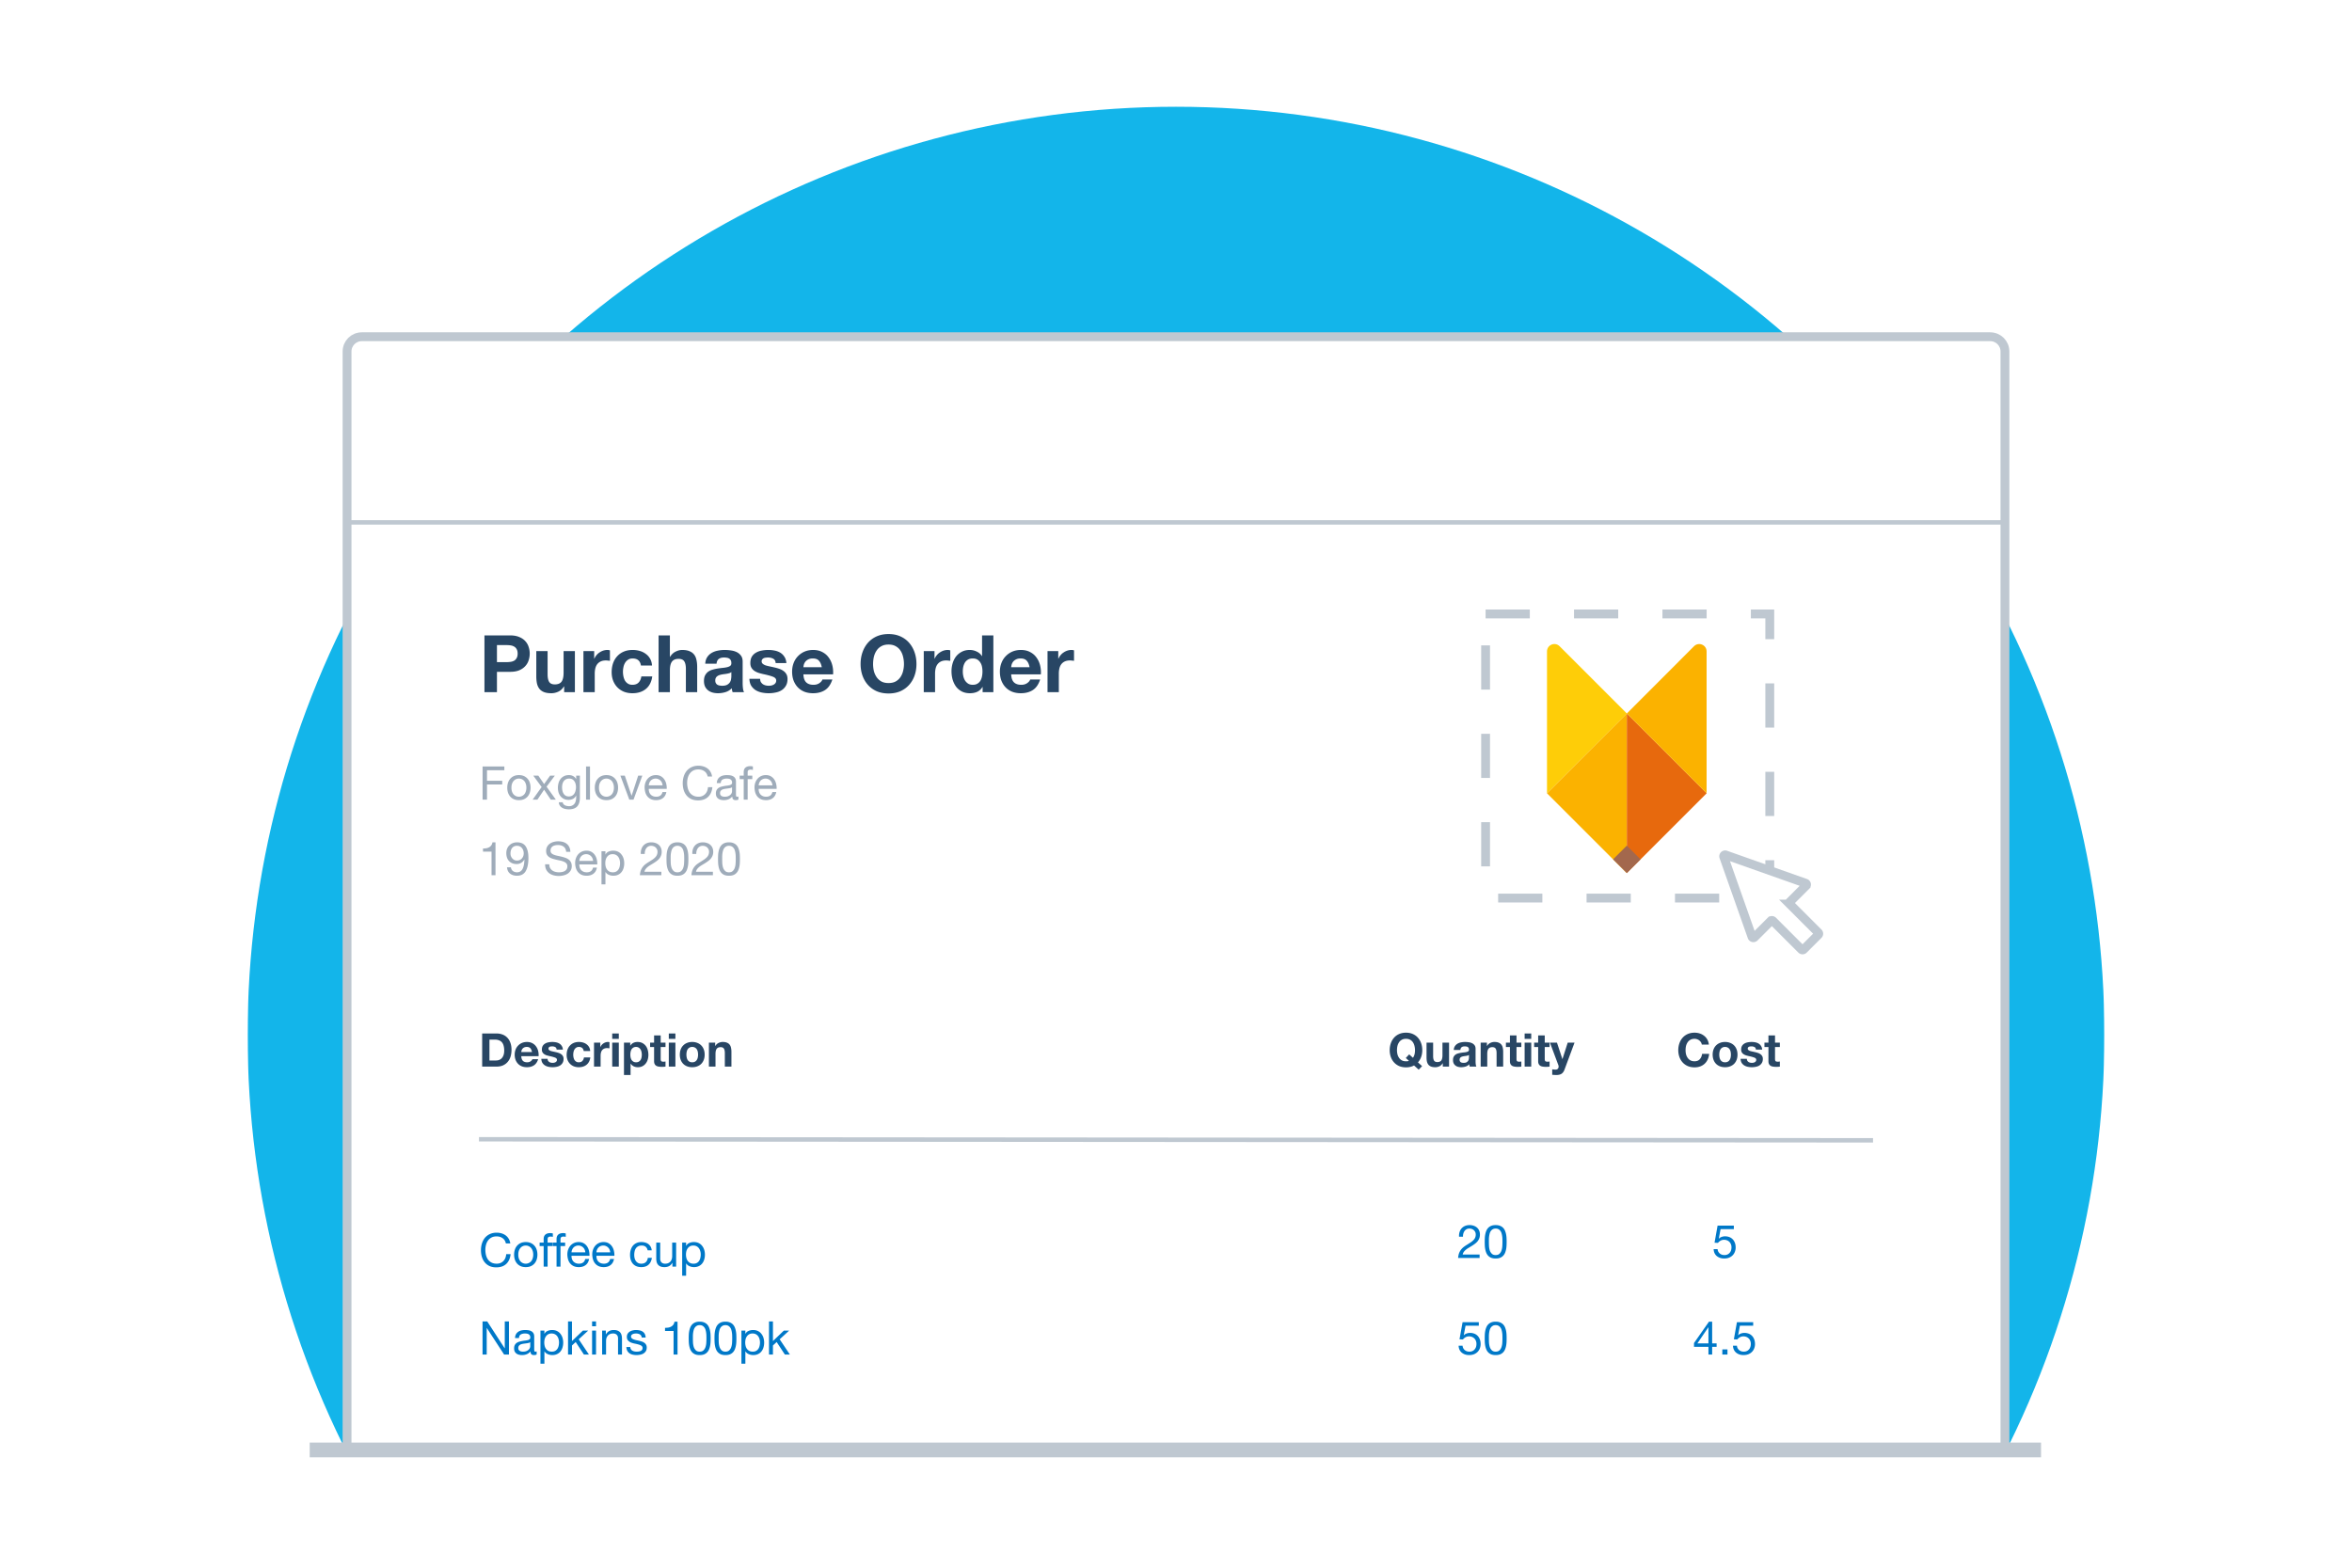 <svg width="1596" height="1064" fill="none" xmlns="http://www.w3.org/2000/svg">
  <g filter="url(#filter0_d)">
    <mask id="a" maskUnits="userSpaceOnUse" x="168" y="58" width="1260" height="926">
      <path transform="rotate(90 1428 58.945)" fill="#C4C4C4" d="M1428 58.945h924.687v1260H1428z"/>
    </mask>
    <g mask="url(#a)">
      <circle cx="798" cy="702.457" r="630" transform="rotate(90 798 702.457)" fill="#13B5EA"/>
    </g>
  </g>
  <g filter="url(#filter1_d)">
    <path d="M235.5 273.632c0-5.523 4.477-10 10-10h1105c5.52 0 10 4.477 10 10v710h-1125v-710z" fill="#fff"/>
    <path d="M235.5 238.544c0-5.523 4.477-10 10-10h1105c5.52 0 10 4.477 10 10v116h-1125v-116z" fill="#fff" stroke="#BFC8D1" stroke-width="3"/>
    <path d="M235.5 238.544c0-5.523 4.477-10 10-10h1105c5.52 0 10 4.477 10 10v745.088h-1125V238.544z" stroke="#BFC8D1" stroke-width="6"/>
    <path d="M215.151 984.081H1379.99" stroke="#BFC8D1" stroke-width="10" stroke-linecap="square"/>
    <path d="M337.214 449.387v-11.556h6.588c.972 0 1.908.072 2.808.216.9.144 1.692.432 2.376.864.684.396 1.224.972 1.62 1.728.432.756.648 1.746.648 2.97 0 1.224-.216 2.214-.648 2.97a4.565 4.565 0 01-1.62 1.782c-.684.396-1.476.666-2.376.81-.9.144-1.836.216-2.808.216h-6.588zm-8.478-18.144v38.556h8.478v-13.824h8.91c2.412 0 4.464-.342 6.156-1.026 1.692-.72 3.06-1.656 4.104-2.808a10.215 10.215 0 002.322-3.942 14.43 14.43 0 00.756-4.59c0-1.584-.252-3.114-.756-4.59a10.215 10.215 0 00-2.322-3.942c-1.044-1.152-2.412-2.07-4.104-2.754-1.692-.72-3.744-1.08-6.156-1.08h-17.388zm61.372 38.556v-27.918h-7.668v14.634c0 2.844-.468 4.896-1.404 6.156-.936 1.224-2.448 1.836-4.536 1.836-1.836 0-3.114-.558-3.834-1.674-.72-1.152-1.08-2.88-1.08-5.184v-15.768h-7.668v17.172c0 1.728.144 3.312.432 4.752.324 1.404.864 2.61 1.62 3.618.756.972 1.782 1.728 3.078 2.268 1.332.54 3.024.81 5.076.81 1.62 0 3.204-.36 4.752-1.08 1.548-.72 2.808-1.89 3.78-3.51h.162v3.888h7.29zm5.795-27.918v27.918h7.668v-12.582c0-1.26.126-2.43.378-3.51.252-1.08.666-2.016 1.242-2.808a6.295 6.295 0 012.376-1.944c.972-.468 2.16-.702 3.564-.702.468 0 .954.036 1.458.108.504.036.936.09 1.296.162v-7.128c-.612-.18-1.17-.27-1.674-.27-.972 0-1.908.144-2.808.432a9.77 9.77 0 00-2.538 1.242 8.73 8.73 0 00-2.106 1.89 8.984 8.984 0 00-1.458 2.376h-.108v-5.184h-7.29zm39.022 9.828h7.506c-.108-1.8-.54-3.348-1.296-4.644a10.044 10.044 0 00-2.97-3.294c-1.188-.9-2.556-1.566-4.104-1.998a17.214 17.214 0 00-4.752-.648c-2.268 0-4.284.378-6.048 1.134-1.764.756-3.258 1.818-4.482 3.186-1.224 1.332-2.16 2.934-2.808 4.806-.612 1.836-.918 3.834-.918 5.994 0 2.088.342 4.014 1.026 5.778.684 1.728 1.638 3.222 2.862 4.482 1.224 1.26 2.7 2.25 4.428 2.97 1.764.684 3.69 1.026 5.778 1.026 3.708 0 6.75-.972 9.126-2.916 2.376-1.944 3.816-4.77 4.32-8.478h-7.398c-.252 1.728-.882 3.114-1.89 4.158-.972 1.008-2.376 1.512-4.212 1.512-1.188 0-2.196-.27-3.024-.81a6.395 6.395 0 01-1.998-2.052 10.393 10.393 0 01-1.026-2.862 15.166 15.166 0 01-.324-3.078c0-1.044.108-2.088.324-3.132.216-1.08.576-2.052 1.08-2.916.54-.9 1.224-1.62 2.052-2.16.828-.576 1.854-.864 3.078-.864 3.276 0 5.166 1.602 5.67 4.806zm11.975-20.466v38.556h7.668v-14.634c0-2.844.468-4.878 1.404-6.102.936-1.26 2.448-1.89 4.536-1.89 1.836 0 3.114.576 3.834 1.728.72 1.116 1.08 2.826 1.08 5.13v15.768h7.668v-17.172c0-1.728-.162-3.294-.486-4.698-.288-1.44-.81-2.646-1.566-3.618-.756-1.008-1.8-1.782-3.132-2.322-1.296-.576-2.97-.864-5.022-.864-1.44 0-2.916.378-4.428 1.134-1.512.72-2.754 1.89-3.726 3.51h-.162v-14.526H446.9zm31.661 19.224c.108-1.8.558-3.294 1.35-4.482a9.193 9.193 0 013.024-2.862c1.224-.72 2.592-1.224 4.104-1.512a22.613 22.613 0 014.644-.486c1.404 0 2.826.108 4.266.324 1.44.18 2.754.558 3.942 1.134a7.67 7.67 0 012.916 2.43c.756 1.008 1.134 2.358 1.134 4.05v14.526c0 1.26.072 2.466.216 3.618.144 1.152.396 2.016.756 2.592h-7.776c-.144-.432-.27-.864-.378-1.296a18.624 18.624 0 01-.162-1.404 9.992 9.992 0 01-4.32 2.646 17.34 17.34 0 01-5.076.756c-1.332 0-2.574-.162-3.726-.486-1.152-.324-2.16-.828-3.024-1.512a7.297 7.297 0 01-2.052-2.592c-.468-1.044-.702-2.286-.702-3.726 0-1.584.27-2.88.81-3.888.576-1.044 1.296-1.872 2.16-2.484a9.592 9.592 0 013.024-1.35 29.681 29.681 0 013.456-.756 58.61 58.61 0 013.402-.432 20.459 20.459 0 002.97-.486c.864-.216 1.548-.522 2.052-.918.504-.432.738-1.044.702-1.836 0-.828-.144-1.476-.432-1.944a2.537 2.537 0 00-1.08-1.134c-.432-.288-.954-.468-1.566-.54a10.273 10.273 0 00-1.89-.162c-1.512 0-2.7.324-3.564.972-.864.648-1.368 1.728-1.512 3.24h-7.668zm17.712 5.67c-.324.288-.738.522-1.242.702-.468.144-.99.27-1.566.378-.54.108-1.116.198-1.728.27-.612.072-1.224.162-1.836.27-.576.108-1.152.252-1.728.432-.54.18-1.026.432-1.458.756-.396.288-.72.666-.972 1.134-.252.468-.378 1.062-.378 1.782 0 .684.126 1.26.378 1.728.252.468.594.846 1.026 1.134.432.252.936.432 1.512.54a9.65 9.65 0 001.782.162c1.512 0 2.682-.252 3.51-.756.828-.504 1.44-1.098 1.836-1.782.396-.72.63-1.44.702-2.16.108-.72.162-1.296.162-1.728v-2.862zm19.535 4.59h-7.29c.072 1.872.486 3.438 1.242 4.698a9.74 9.74 0 002.97 2.97c1.224.756 2.61 1.296 4.158 1.62 1.548.324 3.132.486 4.752.486 1.584 0 3.132-.162 4.644-.486 1.548-.288 2.916-.81 4.104-1.566a8.693 8.693 0 002.862-2.97c.756-1.26 1.134-2.808 1.134-4.644 0-1.296-.252-2.376-.756-3.24a6.564 6.564 0 00-1.998-2.214c-.828-.612-1.782-1.098-2.862-1.458a30.62 30.62 0 00-3.24-.918c-1.08-.252-2.142-.486-3.186-.702a31.913 31.913 0 01-2.808-.702c-.792-.288-1.44-.648-1.944-1.08-.504-.432-.756-.99-.756-1.674 0-.576.144-1.026.432-1.35.288-.36.63-.63 1.026-.81.432-.18.9-.288 1.404-.324a9.97 9.97 0 011.404-.108c1.368 0 2.556.27 3.564.81 1.008.504 1.566 1.494 1.674 2.97h7.29c-.144-1.728-.594-3.15-1.35-4.266a8.39 8.39 0 00-2.754-2.754c-1.116-.684-2.394-1.17-3.834-1.458a21.718 21.718 0 00-4.374-.432c-1.512 0-2.988.144-4.428.432-1.44.252-2.736.72-3.888 1.404a7.756 7.756 0 00-2.808 2.7c-.684 1.152-1.026 2.628-1.026 4.428 0 1.224.252 2.268.756 3.132a6.953 6.953 0 001.998 2.106c.828.54 1.764.99 2.808 1.35 1.08.324 2.178.612 3.294.864 2.736.576 4.86 1.152 6.372 1.728 1.548.576 2.322 1.44 2.322 2.592 0 .684-.162 1.26-.486 1.728a4.023 4.023 0 01-1.242 1.08 6.59 6.59 0 01-1.62.594 9.079 9.079 0 01-1.674.162c-.756 0-1.494-.09-2.214-.27a6.063 6.063 0 01-1.836-.81 5.222 5.222 0 01-1.35-1.458c-.324-.612-.486-1.332-.486-2.16zm41.83-7.884h-12.474c.036-.54.144-1.152.324-1.836a6.326 6.326 0 011.026-1.944c.504-.612 1.152-1.116 1.944-1.512.828-.432 1.854-.648 3.078-.648 1.872 0 3.258.504 4.158 1.512.936 1.008 1.584 2.484 1.944 4.428zm-12.474 4.86h20.142c.144-2.16-.036-4.23-.54-6.21-.504-1.98-1.332-3.744-2.484-5.292-1.116-1.548-2.556-2.772-4.32-3.672-1.764-.936-3.834-1.404-6.21-1.404-2.124 0-4.068.378-5.832 1.134a13.602 13.602 0 00-4.482 3.132c-1.26 1.296-2.232 2.844-2.916 4.644-.684 1.8-1.026 3.744-1.026 5.832 0 2.16.324 4.14.972 5.94.684 1.8 1.638 3.348 2.862 4.644 1.224 1.296 2.718 2.304 4.482 3.024 1.764.684 3.744 1.026 5.94 1.026 3.168 0 5.868-.72 8.1-2.16 2.232-1.44 3.888-3.834 4.968-7.182h-6.75c-.252.864-.936 1.692-2.052 2.484-1.116.756-2.448 1.134-3.996 1.134-2.16 0-3.816-.558-4.968-1.674-1.152-1.116-1.782-2.916-1.89-5.4zm47.284-7.02c0-1.692.18-3.33.54-4.914.396-1.584 1.008-2.988 1.836-4.212a8.857 8.857 0 013.24-2.97c1.332-.756 2.952-1.134 4.86-1.134 1.908 0 3.528.378 4.86 1.134a8.857 8.857 0 013.24 2.97c.828 1.224 1.422 2.628 1.782 4.212.396 1.584.594 3.222.594 4.914 0 1.62-.198 3.204-.594 4.752a12.366 12.366 0 01-1.782 4.104 9.52 9.52 0 01-3.24 2.97c-1.332.72-2.952 1.08-4.86 1.08-1.908 0-3.528-.36-4.86-1.08a9.52 9.52 0 01-3.24-2.97 13.255 13.255 0 01-1.836-4.104 20.91 20.91 0 01-.54-4.752zm-8.478 0c0 2.808.432 5.436 1.296 7.884.864 2.412 2.106 4.518 3.726 6.318 1.62 1.8 3.6 3.222 5.94 4.266 2.376 1.008 5.04 1.512 7.992 1.512 2.988 0 5.652-.504 7.992-1.512 2.34-1.044 4.32-2.466 5.94-4.266 1.62-1.8 2.862-3.906 3.726-6.318.864-2.448 1.296-5.076 1.296-7.884 0-2.88-.432-5.544-1.296-7.992-.864-2.484-2.106-4.644-3.726-6.48-1.62-1.836-3.6-3.276-5.94-4.32-2.34-1.044-5.004-1.566-7.992-1.566-2.952 0-5.616.522-7.992 1.566-2.34 1.044-4.32 2.484-5.94 4.32-1.62 1.836-2.862 3.996-3.726 6.48-.864 2.448-1.296 5.112-1.296 7.992zm42.868-8.802v27.918h7.668v-12.582c0-1.26.126-2.43.378-3.51.252-1.08.666-2.016 1.242-2.808a6.295 6.295 0 012.376-1.944c.972-.468 2.16-.702 3.564-.702.468 0 .954.036 1.458.108.504.036.936.09 1.296.162v-7.128c-.612-.18-1.17-.27-1.674-.27-.972 0-1.908.144-2.808.432a9.77 9.77 0 00-2.538 1.242 8.73 8.73 0 00-2.106 1.89 8.984 8.984 0 00-1.458 2.376h-.108v-5.184h-7.29zm39.832 13.878c0 1.152-.108 2.268-.324 3.348-.216 1.08-.576 2.052-1.08 2.916a5.748 5.748 0 01-2.052 1.998c-.828.504-1.872.756-3.132.756-1.188 0-2.214-.252-3.078-.756a7.613 7.613 0 01-2.106-2.052 9.552 9.552 0 01-1.188-2.916 14.216 14.216 0 01-.378-3.24c0-1.152.108-2.25.324-3.294.252-1.08.63-2.034 1.134-2.862a6.219 6.219 0 012.106-1.998c.864-.504 1.926-.756 3.186-.756s2.304.252 3.132.756a5.894 5.894 0 011.998 1.998c.54.792.918 1.728 1.134 2.808.216 1.044.324 2.142.324 3.294zm.108 10.476v3.564h7.29v-38.556H666.4v14.04h-.108c-.864-1.368-2.052-2.394-3.564-3.078a10.578 10.578 0 00-4.698-1.08c-2.052 0-3.852.414-5.4 1.242a11.564 11.564 0 00-3.888 3.186c-1.008 1.332-1.782 2.88-2.322 4.644a19.187 19.187 0 00-.756 5.4c0 1.944.252 3.816.756 5.616.54 1.8 1.314 3.402 2.322 4.806 1.044 1.368 2.358 2.466 3.942 3.294 1.584.792 3.42 1.188 5.508 1.188 1.836 0 3.474-.324 4.914-.972 1.476-.684 2.664-1.782 3.564-3.294h.108zm31.853-13.392h-12.474c.036-.54.144-1.152.324-1.836a6.326 6.326 0 011.026-1.944c.504-.612 1.152-1.116 1.944-1.512.828-.432 1.854-.648 3.078-.648 1.872 0 3.258.504 4.158 1.512.936 1.008 1.584 2.484 1.944 4.428zm-12.474 4.86h20.142c.144-2.16-.036-4.23-.54-6.21-.504-1.98-1.332-3.744-2.484-5.292-1.116-1.548-2.556-2.772-4.32-3.672-1.764-.936-3.834-1.404-6.21-1.404-2.124 0-4.068.378-5.832 1.134a13.602 13.602 0 00-4.482 3.132c-1.26 1.296-2.232 2.844-2.916 4.644-.684 1.8-1.026 3.744-1.026 5.832 0 2.16.324 4.14.972 5.94.684 1.8 1.638 3.348 2.862 4.644 1.224 1.296 2.718 2.304 4.482 3.024 1.764.684 3.744 1.026 5.94 1.026 3.168 0 5.868-.72 8.1-2.16 2.232-1.44 3.888-3.834 4.968-7.182h-6.75c-.252.864-.936 1.692-2.052 2.484-1.116.756-2.448 1.134-3.996 1.134-2.16 0-3.816-.558-4.968-1.674-1.152-1.116-1.782-2.916-1.89-5.4zm24.664-15.822v27.918h7.668v-12.582c0-1.26.126-2.43.378-3.51.252-1.08.666-2.016 1.242-2.808a6.295 6.295 0 012.376-1.944c.972-.468 2.16-.702 3.564-.702.468 0 .954.036 1.458.108.504.036.936.09 1.296.162v-7.128c-.612-.18-1.17-.27-1.674-.27-.972 0-1.908.144-2.808.432a9.77 9.77 0 00-2.538 1.242 8.73 8.73 0 00-2.106 1.89 8.984 8.984 0 00-1.458 2.376h-.108v-5.184h-7.29z" fill="#284664"/>
    <path d="M327.467 520.233v22.491h2.992v-10.3h10.332v-2.52h-10.332v-7.151h11.781v-2.52h-14.773zm19.582 14.364c0-.987.126-1.858.378-2.614.273-.777.641-1.428 1.103-1.953a4.667 4.667 0 011.606-1.197 4.942 4.942 0 011.985-.41 4.72 4.72 0 011.953.41 4.59 4.59 0 011.638 1.197c.462.525.819 1.176 1.071 1.953.273.756.409 1.627.409 2.614 0 .987-.136 1.869-.409 2.646-.252.756-.609 1.397-1.071 1.922a4.769 4.769 0 01-1.638 1.165 4.72 4.72 0 01-1.953.41 4.942 4.942 0 01-1.985-.41 4.852 4.852 0 01-1.606-1.165c-.462-.525-.83-1.166-1.103-1.922-.252-.777-.378-1.659-.378-2.646zm-2.835 0c0 1.197.168 2.31.504 3.339a7.785 7.785 0 001.512 2.709 7.221 7.221 0 002.489 1.796c.987.42 2.121.63 3.402.63 1.302 0 2.436-.21 3.402-.63a7.217 7.217 0 002.488-1.796 7.785 7.785 0 001.512-2.709c.336-1.029.504-2.142.504-3.339s-.168-2.31-.504-3.339c-.336-1.05-.84-1.953-1.512-2.709a7.03 7.03 0 00-2.488-1.827c-.966-.441-2.1-.661-3.402-.661-1.281 0-2.415.22-3.402.661a7.034 7.034 0 00-2.489 1.827c-.672.756-1.176 1.659-1.512 2.709-.336 1.029-.504 2.142-.504 3.339zm23.331-.441l-6.111 8.568h3.245l4.536-6.741 4.536 6.741h3.433l-6.3-8.788 5.607-7.497h-3.213l-4.063 5.701-3.906-5.701h-3.434l5.67 7.717zm25.957 7.182v-14.899h-2.52v2.331h-.032c-.483-.903-1.155-1.575-2.016-2.016a5.9 5.9 0 00-2.835-.693c-1.407 0-2.593.273-3.559.819-.966.525-1.743 1.207-2.331 2.047a7.94 7.94 0 00-1.26 2.772 12.182 12.182 0 00-.378 2.961c0 1.113.147 2.174.441 3.182a7.997 7.997 0 001.386 2.614 6.746 6.746 0 002.268 1.764c.903.441 1.963.662 3.181.662 1.05 0 2.037-.231 2.961-.693.945-.483 1.649-1.229 2.111-2.237h.063v1.071c0 .903-.095 1.733-.284 2.489-.168.756-.451 1.396-.85 1.921a3.998 3.998 0 01-1.512 1.26c-.609.315-1.355.473-2.237.473-.441 0-.903-.053-1.386-.158a4.877 4.877 0 01-1.354-.441 3.593 3.593 0 01-1.04-.819c-.273-.336-.42-.745-.441-1.228h-2.677c.042.882.273 1.627.693 2.236a5.05 5.05 0 001.575 1.481 7.313 7.313 0 002.142.819c.798.168 1.575.252 2.331.252 2.604 0 4.515-.662 5.733-1.985s1.827-3.318 1.827-5.985zm-7.497-.787c-.882 0-1.617-.179-2.205-.536a4.45 4.45 0 01-1.418-1.449 6.459 6.459 0 01-.756-2.016c-.147-.735-.22-1.47-.22-2.205 0-.777.084-1.522.252-2.236a5.974 5.974 0 01.85-1.89 4.284 4.284 0 011.512-1.292c.609-.336 1.344-.504 2.205-.504.84 0 1.554.168 2.142.504a3.987 3.987 0 011.418 1.355 5.51 5.51 0 01.819 1.858 8.93 8.93 0 01.252 2.111 9.32 9.32 0 01-.284 2.268 6.536 6.536 0 01-.819 2.047 4.545 4.545 0 01-1.512 1.449c-.609.357-1.354.536-2.236.536zm11.676-20.318v22.491h2.677v-22.491h-2.677zm8.761 14.364c0-.987.126-1.858.378-2.614.273-.777.64-1.428 1.102-1.953a4.67 4.67 0 011.607-1.197 4.937 4.937 0 011.984-.41 4.72 4.72 0 011.953.41 4.59 4.59 0 011.638 1.197c.462.525.819 1.176 1.071 1.953.273.756.41 1.627.41 2.614 0 .987-.137 1.869-.41 2.646-.252.756-.609 1.397-1.071 1.922a4.769 4.769 0 01-1.638 1.165 4.72 4.72 0 01-1.953.41 4.937 4.937 0 01-1.984-.41 4.856 4.856 0 01-1.607-1.165c-.462-.525-.829-1.166-1.102-1.922-.252-.777-.378-1.659-.378-2.646zm-2.835 0c0 1.197.168 2.31.504 3.339a7.785 7.785 0 001.512 2.709 7.217 7.217 0 002.488 1.796c.987.42 2.121.63 3.402.63 1.302 0 2.436-.21 3.402-.63a7.221 7.221 0 002.489-1.796 7.785 7.785 0 001.512-2.709c.336-1.029.504-2.142.504-3.339s-.168-2.31-.504-3.339c-.336-1.05-.84-1.953-1.512-2.709a7.034 7.034 0 00-2.489-1.827c-.966-.441-2.1-.661-3.402-.661-1.281 0-2.415.22-3.402.661a7.03 7.03 0 00-2.488 1.827c-.672.756-1.176 1.659-1.512 2.709-.336 1.029-.504 2.142-.504 3.339zm26.291 8.127l5.954-16.285h-2.804l-4.441 13.576h-.063l-4.568-13.576h-2.992l6.048 16.285h2.866zm19.702-9.702h-9.356a5.42 5.42 0 01.41-1.764c.231-.567.546-1.06.945-1.48.399-.42.871-.746 1.417-.977a4.603 4.603 0 011.89-.378c.672 0 1.281.126 1.827.378.567.231 1.05.557 1.449.977.42.399.746.882.977 1.449.252.567.399 1.165.441 1.795zm2.583 4.536h-2.646c-.231 1.071-.714 1.869-1.449 2.394-.714.525-1.638.788-2.772.788-.882 0-1.649-.147-2.3-.441a4.599 4.599 0 01-1.606-1.166 4.773 4.773 0 01-.914-1.701 6.6 6.6 0 01-.252-2.047h12.191a12.5 12.5 0 00-.284-3.119 8.608 8.608 0 00-1.197-3.024 6.79 6.79 0 00-2.299-2.268c-.945-.609-2.142-.913-3.591-.913-1.113 0-2.142.21-3.087.63a7.434 7.434 0 00-2.426 1.764c-.672.756-1.197 1.648-1.575 2.677-.378 1.029-.567 2.163-.567 3.402.042 1.239.221 2.384.536 3.434.336 1.05.829 1.953 1.48 2.709a6.708 6.708 0 002.394 1.764c.966.42 2.1.63 3.402.63 1.848 0 3.381-.462 4.599-1.386 1.218-.924 2.006-2.3 2.363-4.127zm28.013-10.552h2.993c-.168-1.197-.525-2.247-1.071-3.15a7.724 7.724 0 00-2.048-2.3 8.972 8.972 0 00-2.803-1.386 11.56 11.56 0 00-3.339-.472c-1.722 0-3.255.315-4.599.945a9.497 9.497 0 00-3.339 2.52c-.882 1.071-1.554 2.331-2.016 3.78-.462 1.428-.693 2.961-.693 4.599 0 1.638.21 3.171.63 4.599.441 1.428 1.092 2.667 1.953 3.717.861 1.05 1.942 1.879 3.244 2.488 1.302.588 2.825.882 4.568.882 2.877 0 5.145-.787 6.804-2.362 1.659-1.575 2.635-3.78 2.929-6.615h-2.992a8.582 8.582 0 01-.567 2.583 6.282 6.282 0 01-1.323 2.079 6.053 6.053 0 01-1.985 1.354c-.756.315-1.627.473-2.614.473-1.344 0-2.499-.252-3.465-.756a6.985 6.985 0 01-2.394-2.016c-.609-.861-1.061-1.859-1.355-2.993a14.762 14.762 0 01-.441-3.654c0-1.176.147-2.31.441-3.402.294-1.092.746-2.058 1.355-2.898a6.93 6.93 0 012.362-2.047c.966-.504 2.121-.756 3.465-.756 1.575 0 2.93.399 4.064 1.197 1.155.798 1.9 1.995 2.236 3.591zm20.889 15.655c-.462.273-1.103.41-1.922.41-.693 0-1.249-.189-1.669-.567-.399-.399-.599-1.04-.599-1.922-.735.882-1.596 1.523-2.583 1.922-.966.378-2.016.567-3.15.567a8.667 8.667 0 01-2.11-.252 4.88 4.88 0 01-1.701-.788 3.96 3.96 0 01-1.166-1.386c-.273-.588-.409-1.291-.409-2.11 0-.924.157-1.68.472-2.268a4.044 4.044 0 011.229-1.418 5.723 5.723 0 011.764-.85 22.268 22.268 0 012.047-.473 20.904 20.904 0 012.079-.315c.672-.084 1.26-.189 1.764-.315.504-.147.903-.346 1.197-.598.294-.273.441-.662.441-1.166 0-.588-.115-1.06-.346-1.417a2.127 2.127 0 00-.851-.819 3.308 3.308 0 00-1.165-.378 8.483 8.483 0 00-1.26-.095c-1.134 0-2.079.221-2.835.662-.756.42-1.166 1.228-1.229 2.425h-2.677c.042-1.008.252-1.858.63-2.551a4.64 4.64 0 011.512-1.67 6.178 6.178 0 012.142-.945c.819-.189 1.69-.283 2.614-.283.735 0 1.46.052 2.174.157a5.536 5.536 0 011.984.662 3.656 3.656 0 011.418 1.354c.357.588.535 1.355.535 2.3v8.379c0 .63.032 1.092.095 1.386.084.294.336.441.756.441.231 0 .504-.053.819-.158v2.079zm-4.347-8.347c-.336.252-.777.441-1.323.567a33.27 33.27 0 01-1.733.283c-.588.063-1.186.147-1.795.252a6.23 6.23 0 00-1.638.441c-.483.21-.882.515-1.197.914-.294.378-.441.903-.441 1.575 0 .441.084.819.252 1.134.189.294.42.535.693.724.294.189.63.326 1.008.41.378.084.777.126 1.197.126.882 0 1.638-.116 2.268-.347.63-.252 1.144-.556 1.543-.913.399-.378.693-.777.882-1.197.189-.441.284-.851.284-1.229v-2.74zm7.924-5.513v13.923h2.677v-13.923h3.15v-2.362h-3.15v-2.268c0-.714.179-1.197.536-1.449.357-.252.861-.378 1.512-.378.231 0 .483.021.756.063.273.021.525.073.756.157v-2.331a4.617 4.617 0 00-.882-.189 6.504 6.504 0 00-.851-.063c-1.47 0-2.593.347-3.37 1.04-.756.672-1.134 1.669-1.134 2.992v2.426h-2.741v2.362h2.741zm19.509 4.221h-9.355c.042-.63.178-1.218.409-1.764.231-.567.546-1.06.945-1.48a4.18 4.18 0 011.418-.977 4.603 4.603 0 011.89-.378c.672 0 1.281.126 1.827.378.567.231 1.05.557 1.449.977.42.399.745.882.976 1.449.252.567.399 1.165.441 1.795zm2.583 4.536h-2.646c-.231 1.071-.714 1.869-1.449 2.394-.714.525-1.638.788-2.772.788-.882 0-1.648-.147-2.299-.441-.651-.294-1.187-.683-1.607-1.166a4.77 4.77 0 01-.913-1.701 6.6 6.6 0 01-.252-2.047h12.19a12.497 12.497 0 00-.283-3.119 8.608 8.608 0 00-1.197-3.024 6.793 6.793 0 00-2.3-2.268c-.945-.609-2.142-.913-3.591-.913-1.113 0-2.142.21-3.087.63a7.43 7.43 0 00-2.425 1.764c-.672.756-1.197 1.648-1.575 2.677-.378 1.029-.567 2.163-.567 3.402.042 1.239.22 2.384.535 3.434.336 1.05.83 1.953 1.481 2.709a6.708 6.708 0 002.394 1.764c.966.42 2.1.63 3.402.63 1.848 0 3.381-.462 4.599-1.386 1.218-.924 2.005-2.3 2.362-4.127zm-190.53 56.466V571.69h-2.048c-.147.84-.42 1.533-.819 2.079a4.369 4.369 0 01-1.48 1.292 6.116 6.116 0 01-1.922.661c-.714.105-1.449.158-2.205.158v2.142h5.796v16.002h2.678zm10.493-5.387h-2.678c.168 1.932.872 3.371 2.111 4.316 1.239.945 2.793 1.417 4.662 1.417 2.709 0 4.672-1.029 5.89-3.087 1.239-2.079 1.859-5.05 1.859-8.914 0-2.121-.21-3.864-.63-5.229-.399-1.386-.945-2.478-1.638-3.276-.693-.798-1.502-1.355-2.426-1.67a8.598 8.598 0 00-2.961-.504c-1.071 0-2.058.179-2.961.536a6.775 6.775 0 00-2.331 1.512 6.451 6.451 0 00-1.512 2.299c-.357.882-.535 1.859-.535 2.93 0 1.092.147 2.1.441 3.024.315.924.766 1.711 1.354 2.362a6.554 6.554 0 002.237 1.544c.882.357 1.89.535 3.024.535 1.092 0 2.1-.273 3.024-.819a5.849 5.849 0 002.142-2.268l.063.063c-.084 2.919-.536 5.093-1.355 6.521-.819 1.407-2.047 2.11-3.685 2.11-1.071 0-1.995-.294-2.772-.882-.777-.588-1.218-1.428-1.323-2.52zm8.662-9.481c0 .651-.105 1.281-.315 1.89a4.915 4.915 0 01-.913 1.575 4.649 4.649 0 01-1.449 1.071 4.603 4.603 0 01-1.89.378c-.651 0-1.25-.126-1.796-.378a4.91 4.91 0 01-1.386-1.071 5.48 5.48 0 01-.913-1.512 5.039 5.039 0 01-.315-1.764c0-.693.073-1.355.22-1.985.168-.63.42-1.186.756-1.669a3.91 3.91 0 011.355-1.197c.567-.294 1.249-.441 2.047-.441.756 0 1.418.136 1.985.409a3.945 3.945 0 011.417 1.134c.399.462.693.998.882 1.607.21.609.315 1.26.315 1.953zm28.819-1.04h2.835c-.042-1.239-.284-2.299-.725-3.181a5.98 5.98 0 00-1.764-2.237c-.735-.588-1.596-1.018-2.583-1.291-.987-.273-2.058-.41-3.213-.41-1.029 0-2.037.137-3.024.41a8.027 8.027 0 00-2.614 1.197 5.928 5.928 0 00-1.827 2.047c-.462.819-.693 1.796-.693 2.93 0 1.029.199 1.89.598 2.583a5.4 5.4 0 001.638 1.669c.693.42 1.47.767 2.331 1.04.861.252 1.733.483 2.615.693.903.189 1.785.378 2.646.567.861.189 1.627.441 2.299.756.693.294 1.239.682 1.638 1.165.42.483.63 1.113.63 1.89 0 .819-.168 1.491-.504 2.016a3.803 3.803 0 01-1.323 1.26 6.251 6.251 0 01-1.858.63c-.672.126-1.344.189-2.016.189-.84 0-1.659-.105-2.457-.315a6.29 6.29 0 01-2.111-.976 5.314 5.314 0 01-1.449-1.67c-.357-.693-.535-1.512-.535-2.457h-2.835c0 1.365.241 2.552.724 3.56a7.208 7.208 0 002.016 2.457c.861.63 1.848 1.102 2.961 1.417a13.36 13.36 0 003.591.473c1.029 0 2.058-.126 3.087-.378a8.917 8.917 0 002.835-1.134 6.672 6.672 0 002.048-2.079c.546-.861.819-1.89.819-3.087 0-1.113-.21-2.037-.63-2.772a5.257 5.257 0 00-1.638-1.827 8.108 8.108 0 00-2.3-1.134 27.364 27.364 0 00-2.646-.756 65.172 65.172 0 00-2.614-.567 15.35 15.35 0 01-2.331-.693c-.672-.273-1.218-.62-1.638-1.04-.399-.441-.599-1.008-.599-1.701 0-.735.137-1.344.41-1.827a3.451 3.451 0 011.134-1.197 5.116 5.116 0 011.638-.63 9.144 9.144 0 011.858-.189c1.554 0 2.825.368 3.812 1.103 1.008.714 1.596 1.879 1.764 3.496zm18.266 6.206h-9.356a5.42 5.42 0 01.41-1.764 4.702 4.702 0 01.945-1.481c.399-.42.871-.745 1.417-.976a4.603 4.603 0 011.89-.378c.672 0 1.281.126 1.827.378.567.231 1.05.556 1.449.976.42.399.746.882.977 1.449.252.567.399 1.166.441 1.796zm2.583 4.536h-2.646c-.231 1.071-.714 1.869-1.449 2.394-.714.525-1.638.787-2.772.787-.882 0-1.649-.147-2.3-.441-.651-.294-1.186-.682-1.606-1.165a4.773 4.773 0 01-.914-1.701 6.606 6.606 0 01-.252-2.048h12.191a12.492 12.492 0 00-.284-3.118 8.608 8.608 0 00-1.197-3.024 6.79 6.79 0 00-2.299-2.268c-.945-.609-2.142-.914-3.591-.914-1.113 0-2.142.21-3.087.63a7.434 7.434 0 00-2.426 1.764c-.672.756-1.197 1.649-1.575 2.678-.378 1.029-.567 2.163-.567 3.402.042 1.239.221 2.383.536 3.433.336 1.05.829 1.953 1.48 2.709a6.708 6.708 0 002.394 1.764c.966.42 2.1.63 3.402.63 1.848 0 3.381-.462 4.599-1.386 1.218-.924 2.006-2.299 2.363-4.126zm3.104-11.12v22.491h2.678v-8.379h.063a4.66 4.66 0 001.071 1.229 6.38 6.38 0 001.386.756c.483.189.966.325 1.449.409.504.084.955.126 1.354.126 1.239 0 2.321-.22 3.245-.661.945-.441 1.722-1.04 2.331-1.796a7.533 7.533 0 001.386-2.709c.315-1.029.472-2.121.472-3.276 0-1.155-.157-2.247-.472-3.276a7.942 7.942 0 00-1.418-2.709 6.44 6.44 0 00-2.331-1.89c-.924-.462-2.016-.693-3.276-.693-1.134 0-2.173.21-3.118.63-.945.399-1.638 1.05-2.079 1.953h-.063v-2.205h-2.678zm12.6 8.001c0 .798-.084 1.575-.252 2.331a6.167 6.167 0 01-.819 2.016 4.265 4.265 0 01-1.512 1.418c-.609.357-1.375.535-2.299.535-.924 0-1.712-.168-2.363-.504a4.898 4.898 0 01-1.606-1.386 5.921 5.921 0 01-.882-1.953 9.575 9.575 0 01-.284-2.331 10 10 0 01.252-2.236 5.921 5.921 0 01.882-1.953 4.55 4.55 0 011.544-1.418c.63-.357 1.396-.535 2.299-.535.861 0 1.607.168 2.237.504a4.299 4.299 0 011.575 1.354c.42.567.724 1.218.913 1.953.21.714.315 1.449.315 2.205zm14.08-6.142h2.678a7.863 7.863 0 01.189-1.985c.168-.672.43-1.27.787-1.795a4.093 4.093 0 011.355-1.26c.567-.336 1.239-.504 2.016-.504.588 0 1.144.094 1.669.283.525.189.977.462 1.355.819.399.357.714.788.945 1.292.231.483.346 1.029.346 1.638 0 .777-.126 1.459-.378 2.047a5.015 5.015 0 01-1.071 1.638c-.462.504-1.05 1.008-1.764 1.512a78.442 78.442 0 01-2.488 1.607c-.777.462-1.523.955-2.237 1.48a10.545 10.545 0 00-1.921 1.827c-.567.693-1.04 1.512-1.418 2.457-.357.924-.588 2.048-.693 3.371h14.585v-2.363H437.32a4.217 4.217 0 01.787-1.827c.42-.546.914-1.05 1.481-1.512a16.124 16.124 0 011.921-1.291l2.079-1.26a34.17 34.17 0 002.016-1.386 10.554 10.554 0 001.733-1.607 7.384 7.384 0 001.197-2.047c.315-.756.472-1.628.472-2.615 0-1.05-.189-1.974-.567-2.772a5.415 5.415 0 00-1.48-1.984 6.259 6.259 0 00-2.237-1.229 8.144 8.144 0 00-2.709-.441c-1.176 0-2.226.2-3.15.599a6.49 6.49 0 00-2.331 1.669c-.609.693-1.06 1.523-1.354 2.489-.294.966-.41 2.016-.347 3.15zm20.258 3.433v-1.795c.021-.672.074-1.334.158-1.985.105-.672.241-1.323.409-1.953.189-.63.452-1.176.788-1.638a4.144 4.144 0 011.323-1.165c.525-.294 1.165-.441 1.921-.441s1.397.147 1.922.441c.525.294.955.682 1.291 1.165.357.462.62 1.008.788 1.638.189.63.325 1.281.409 1.953.105.651.158 1.313.158 1.985.021.651.031 1.249.031 1.795 0 .84-.031 1.785-.094 2.835a11.117 11.117 0 01-.504 2.93 5.403 5.403 0 01-1.355 2.299c-.63.63-1.512.945-2.646.945s-2.016-.315-2.646-.945a5.682 5.682 0 01-1.386-2.299 13.147 13.147 0 01-.504-2.93 71.598 71.598 0 01-.063-2.835zm-2.835.032c0 .819.021 1.669.063 2.551.042.882.147 1.743.315 2.583.168.84.41 1.638.725 2.394a6.456 6.456 0 001.291 1.953c.546.567 1.229 1.019 2.048 1.355.84.315 1.837.472 2.992.472 1.176 0 2.174-.157 2.993-.472.819-.336 1.501-.788 2.047-1.355a6.459 6.459 0 001.292-1.953c.315-.756.556-1.554.724-2.394.168-.84.273-1.701.315-2.583.042-.882.063-1.732.063-2.551 0-.819-.021-1.67-.063-2.552a17.364 17.364 0 00-.315-2.583 12.665 12.665 0 00-.724-2.394 6.352 6.352 0 00-1.292-1.984c-.546-.567-1.239-1.019-2.079-1.355-.819-.336-1.806-.504-2.961-.504-1.155 0-2.152.168-2.992.504-.819.336-1.502.788-2.048 1.355a6.35 6.35 0 00-1.291 1.984 12.667 12.667 0 00-.725 2.394c-.168.84-.273 1.701-.315 2.583a53.713 53.713 0 00-.063 2.552zm17.549-3.465h2.678a7.863 7.863 0 01.189-1.985c.168-.672.43-1.27.787-1.795a4.093 4.093 0 011.355-1.26c.567-.336 1.239-.504 2.016-.504.588 0 1.144.094 1.669.283.525.189.977.462 1.355.819.399.357.714.788.945 1.292.231.483.346 1.029.346 1.638 0 .777-.126 1.459-.378 2.047a5.015 5.015 0 01-1.071 1.638c-.462.504-1.05 1.008-1.764 1.512a78.442 78.442 0 01-2.488 1.607c-.777.462-1.523.955-2.237 1.48a10.545 10.545 0 00-1.921 1.827c-.567.693-1.04 1.512-1.418 2.457-.357.924-.588 2.048-.693 3.371h14.585v-2.363h-11.466a4.217 4.217 0 01.787-1.827c.42-.546.914-1.05 1.481-1.512a16.124 16.124 0 011.921-1.291l2.079-1.26a34.17 34.17 0 002.016-1.386 10.554 10.554 0 001.733-1.607 7.384 7.384 0 001.197-2.047c.315-.756.472-1.628.472-2.615 0-1.05-.189-1.974-.567-2.772a5.415 5.415 0 00-1.48-1.984 6.259 6.259 0 00-2.237-1.229 8.144 8.144 0 00-2.709-.441c-1.176 0-2.226.2-3.15.599a6.49 6.49 0 00-2.331 1.669c-.609.693-1.06 1.523-1.354 2.489-.294.966-.41 2.016-.347 3.15zm20.258 3.433v-1.795c.021-.672.074-1.334.158-1.985.105-.672.241-1.323.409-1.953.189-.63.452-1.176.788-1.638a4.144 4.144 0 011.323-1.165c.525-.294 1.165-.441 1.921-.441s1.397.147 1.922.441c.525.294.955.682 1.291 1.165.357.462.62 1.008.788 1.638.189.63.325 1.281.409 1.953.105.651.158 1.313.158 1.985.021.651.031 1.249.031 1.795 0 .84-.031 1.785-.094 2.835a11.117 11.117 0 01-.504 2.93 5.403 5.403 0 01-1.355 2.299c-.63.63-1.512.945-2.646.945s-2.016-.315-2.646-.945a5.682 5.682 0 01-1.386-2.299 13.147 13.147 0 01-.504-2.93 71.598 71.598 0 01-.063-2.835zm-2.835.032c0 .819.021 1.669.063 2.551.042.882.147 1.743.315 2.583.168.84.41 1.638.725 2.394a6.456 6.456 0 001.291 1.953c.546.567 1.229 1.019 2.048 1.355.84.315 1.837.472 2.992.472 1.176 0 2.174-.157 2.993-.472.819-.336 1.501-.788 2.047-1.355a6.459 6.459 0 001.292-1.953c.315-.756.556-1.554.724-2.394.168-.84.273-1.701.315-2.583.042-.882.063-1.732.063-2.551 0-.819-.021-1.67-.063-2.552a17.364 17.364 0 00-.315-2.583 12.665 12.665 0 00-.724-2.394 6.352 6.352 0 00-1.292-1.984c-.546-.567-1.239-1.019-2.079-1.355-.819-.336-1.806-.504-2.961-.504-1.155 0-2.152.168-2.992.504-.819.336-1.502.788-2.048 1.355a6.35 6.35 0 00-1.291 1.984 12.667 12.667 0 00-.725 2.394c-.168.84-.273 1.701-.315 2.583a53.713 53.713 0 00-.063 2.552z" fill="#9FACBA"/>
    <path d="M332.129 719.756v-14.175h3.528c1.218 0 2.236.179 3.055.536.84.336 1.512.829 2.016 1.48s.861 1.439 1.071 2.363c.231.903.347 1.921.347 3.055 0 1.239-.158 2.289-.473 3.15-.315.861-.735 1.565-1.26 2.111a4.655 4.655 0 01-1.795 1.134 6.351 6.351 0 01-2.079.346h-4.41zm-4.946-18.333v22.491h9.702c1.722 0 3.213-.283 4.473-.85 1.281-.588 2.342-1.386 3.182-2.394.861-1.008 1.501-2.205 1.921-3.591.42-1.386.63-2.898.63-4.536 0-1.869-.262-3.497-.787-4.883-.504-1.386-1.218-2.541-2.142-3.465a8.62 8.62 0 00-3.245-2.079c-1.239-.462-2.583-.693-4.032-.693h-9.702zm33.82 12.6h-7.276c.021-.315.084-.672.189-1.071.126-.399.325-.777.598-1.134a3.43 3.43 0 011.134-.882c.483-.252 1.082-.378 1.796-.378 1.092 0 1.9.294 2.425.882.546.588.924 1.449 1.134 2.583zm-7.276 2.835h11.749a11.494 11.494 0 00-.315-3.622 8.71 8.71 0 00-1.449-3.087 6.942 6.942 0 00-2.52-2.142c-1.029-.546-2.236-.819-3.622-.819-1.239 0-2.373.22-3.402.661a7.936 7.936 0 00-2.615 1.827 7.816 7.816 0 00-1.701 2.709c-.399 1.05-.598 2.184-.598 3.402 0 1.26.189 2.415.567 3.465.399 1.05.955 1.953 1.669 2.709.714.756 1.586 1.344 2.615 1.764 1.029.399 2.184.599 3.465.599 1.848 0 3.423-.42 4.725-1.26 1.302-.84 2.268-2.237 2.898-4.19h-3.938c-.147.504-.546.987-1.197 1.449-.651.441-1.428.662-2.331.662-1.26 0-2.226-.326-2.898-.977-.672-.651-1.039-1.701-1.102-3.15zm17.85 1.764h-4.253c.042 1.092.284 2.006.725 2.741a5.678 5.678 0 001.732 1.732 7.5 7.5 0 002.426.945c.903.189 1.827.284 2.772.284.924 0 1.827-.095 2.709-.284.903-.168 1.701-.472 2.394-.913a5.071 5.071 0 001.669-1.733c.441-.735.662-1.638.662-2.709 0-.756-.147-1.386-.441-1.89a3.829 3.829 0 00-1.166-1.291 5.95 5.95 0 00-1.669-.851 17.86 17.86 0 00-1.89-.535 75.57 75.57 0 00-1.859-.41 18.626 18.626 0 01-1.638-.409c-.462-.168-.84-.378-1.134-.63a1.228 1.228 0 01-.441-.977c0-.336.084-.598.252-.787.168-.21.368-.368.599-.473.252-.105.525-.168.819-.189.294-.042.567-.063.819-.063.798 0 1.491.158 2.079.473.588.294.913.871.976 1.732h4.253c-.084-1.008-.347-1.837-.788-2.488a4.894 4.894 0 00-1.606-1.607c-.651-.399-1.397-.682-2.237-.85a12.664 12.664 0 00-2.551-.252c-.882 0-1.743.084-2.583.252-.84.147-1.596.42-2.268.819a4.525 4.525 0 00-1.638 1.575c-.399.672-.599 1.533-.599 2.583 0 .714.147 1.323.441 1.827.294.483.683.892 1.166 1.228a7.402 7.402 0 001.638.788c.63.189 1.27.357 1.921.504 1.596.336 2.835.672 3.717 1.008.903.336 1.355.84 1.355 1.512 0 .399-.095.735-.284 1.008-.189.252-.43.462-.724.63a3.844 3.844 0 01-.945.346 5.303 5.303 0 01-.977.095c-.441 0-.871-.053-1.291-.158a3.536 3.536 0 01-1.071-.472 3.05 3.05 0 01-.788-.851c-.189-.357-.283-.777-.283-1.26zm24.524-5.26h4.379c-.063-1.05-.315-1.953-.756-2.709a5.862 5.862 0 00-1.733-1.922 7.064 7.064 0 00-2.394-1.165 10.042 10.042 0 00-2.772-.378c-1.323 0-2.499.22-3.528.661a7.331 7.331 0 00-2.614 1.859c-.714.777-1.26 1.711-1.638 2.803-.357 1.071-.536 2.237-.536 3.497 0 1.218.2 2.341.599 3.37a7.854 7.854 0 001.669 2.615 7.657 7.657 0 002.583 1.732c1.029.399 2.153.599 3.371.599 2.163 0 3.937-.567 5.323-1.701 1.386-1.134 2.226-2.783 2.52-4.946h-4.315c-.147 1.008-.515 1.817-1.103 2.426-.567.588-1.386.882-2.457.882-.693 0-1.281-.158-1.764-.473a3.729 3.729 0 01-1.165-1.197 6.06 6.06 0 01-.599-1.669 8.852 8.852 0 01-.189-1.796c0-.609.063-1.218.189-1.827.126-.63.336-1.197.63-1.701a3.828 3.828 0 011.197-1.26c.483-.336 1.082-.504 1.796-.504 1.911 0 3.013.935 3.307 2.804zm6.983-5.733v16.285h4.473v-7.339c0-.735.073-1.418.22-2.048.147-.63.389-1.176.725-1.638a3.672 3.672 0 011.386-1.134c.567-.273 1.26-.409 2.079-.409.273 0 .556.021.85.063.294.021.546.052.756.094v-4.158a3.483 3.483 0 00-.976-.157c-.567 0-1.113.084-1.638.252a5.7 5.7 0 00-1.481.724 5.092 5.092 0 00-1.228 1.103c-.357.42-.641.882-.851 1.386h-.063v-3.024h-4.252zm16.824-2.52v-3.686h-4.473v3.686h4.473zm-4.473 2.52v16.285h4.473v-16.285h-4.473zm16.199 13.356c-.714 0-1.323-.147-1.827-.441a3.748 3.748 0 01-1.228-1.134 5.666 5.666 0 01-.662-1.67 9.769 9.769 0 01-.189-1.921c0-.672.063-1.323.189-1.953.126-.63.336-1.187.63-1.67a3.729 3.729 0 011.197-1.165c.504-.315 1.124-.473 1.859-.473.714 0 1.312.158 1.795.473.504.294.914.693 1.229 1.197.315.483.535 1.039.661 1.669.147.63.221 1.271.221 1.922s-.063 1.291-.189 1.921a4.72 4.72 0 01-.662 1.67c-.294.462-.693.84-1.197 1.134-.483.294-1.092.441-1.827.441zm-8.221-13.356v21.987h4.473v-7.718h.063a5.431 5.431 0 002.079 1.827 6.584 6.584 0 002.803.599c1.197 0 2.237-.231 3.119-.693a6.436 6.436 0 002.236-1.859 7.857 7.857 0 001.355-2.677c.294-1.008.441-2.058.441-3.15 0-1.155-.147-2.258-.441-3.308-.294-1.071-.746-2.005-1.355-2.803a6.828 6.828 0 00-2.299-1.922c-.924-.483-2.027-.724-3.308-.724-1.008 0-1.932.199-2.772.598-.84.399-1.533 1.04-2.079 1.922h-.063v-2.079h-4.252zm24.909 0v-4.883h-4.473v4.883h-2.709v2.992h2.709v9.608c0 .819.137 1.48.41 1.984.273.504.64.893 1.102 1.166a4.562 4.562 0 001.638.535c.63.105 1.292.158 1.985.158.441 0 .892-.011 1.354-.032.462-.021.882-.063 1.26-.126v-3.465c-.21.042-.43.074-.661.095a8.024 8.024 0 01-.725.031c-.756 0-1.26-.126-1.512-.378s-.378-.756-.378-1.512v-8.064h3.276v-2.992h-3.276zm9.986-2.52v-3.686h-4.473v3.686h4.473zm-4.473 2.52v16.285h4.473v-16.285h-4.473zm11.947 8.158c0-.651.063-1.291.189-1.921.126-.63.336-1.187.63-1.67a3.625 3.625 0 011.228-1.165c.504-.315 1.134-.473 1.89-.473s1.386.158 1.89.473c.525.294.935.682 1.229 1.165.315.483.535 1.04.661 1.67.126.63.189 1.27.189 1.921s-.063 1.292-.189 1.922a5.05 5.05 0 01-.661 1.669 3.286 3.286 0 01-1.229 1.166c-.504.294-1.134.441-1.89.441s-1.386-.147-1.89-.441a3.627 3.627 0 01-1.228-1.166 5.496 5.496 0 01-.63-1.669 9.779 9.779 0 01-.189-1.922zm-4.473 0c0 1.302.199 2.478.598 3.528a7.816 7.816 0 001.701 2.709 7.55 7.55 0 002.646 1.701c1.029.399 2.184.599 3.465.599 1.281 0 2.436-.2 3.465-.599 1.05-.399 1.943-.966 2.678-1.701a7.816 7.816 0 001.701-2.709c.399-1.05.598-2.226.598-3.528s-.199-2.478-.598-3.528c-.399-1.071-.966-1.974-1.701-2.709-.735-.756-1.628-1.333-2.678-1.732-1.029-.42-2.184-.63-3.465-.63-1.281 0-2.436.21-3.465.63a7.337 7.337 0 00-2.646 1.732c-.735.735-1.302 1.638-1.701 2.709-.399 1.05-.598 2.226-.598 3.528zm19.743-8.158v16.285h4.473v-8.536c0-1.659.273-2.846.819-3.56.546-.735 1.428-1.102 2.646-1.102 1.071 0 1.816.336 2.236 1.008.42.651.63 1.648.63 2.992v9.198h4.473v-10.017c0-1.008-.094-1.921-.283-2.74-.168-.84-.473-1.544-.914-2.111-.441-.588-1.05-1.039-1.827-1.354-.756-.336-1.732-.504-2.929-.504a6.25 6.25 0 00-2.772.661c-.903.42-1.638 1.103-2.205 2.048h-.095v-2.268h-4.252z" fill="#284664"/>
    <path d="M343.28 843.935h2.992c-.168-1.197-.525-2.247-1.071-3.15a7.717 7.717 0 00-2.047-2.299 8.978 8.978 0 00-2.804-1.386 11.561 11.561 0 00-3.339-.473c-1.722 0-3.255.315-4.599.945a9.497 9.497 0 00-3.339 2.52c-.882 1.071-1.554 2.331-2.016 3.78-.462 1.428-.693 2.961-.693 4.599 0 1.638.21 3.171.63 4.599.441 1.428 1.092 2.667 1.953 3.717.861 1.05 1.943 1.88 3.245 2.489 1.302.588 2.824.882 4.567.882 2.877 0 5.145-.788 6.804-2.363 1.659-1.575 2.636-3.78 2.93-6.615H343.5a8.582 8.582 0 01-.567 2.583 6.282 6.282 0 01-1.323 2.079 6.051 6.051 0 01-1.984 1.355c-.756.315-1.628.472-2.615.472-1.344 0-2.499-.252-3.465-.756a6.985 6.985 0 01-2.394-2.016c-.609-.861-1.06-1.858-1.354-2.992a14.762 14.762 0 01-.441-3.654c0-1.176.147-2.31.441-3.402.294-1.092.745-2.058 1.354-2.898a6.935 6.935 0 012.363-2.048c.966-.504 2.121-.756 3.465-.756 1.575 0 2.929.399 4.063 1.197 1.155.798 1.901 1.995 2.237 3.591zm8.414 7.592c0-.987.126-1.859.378-2.615.273-.777.641-1.428 1.103-1.953a4.667 4.667 0 011.606-1.197 4.94 4.94 0 011.985-.409 4.72 4.72 0 011.953.409 4.59 4.59 0 011.638 1.197c.462.525.819 1.176 1.071 1.953.273.756.409 1.628.409 2.615 0 .987-.136 1.869-.409 2.646-.252.756-.609 1.396-1.071 1.921a4.772 4.772 0 01-1.638 1.166 4.72 4.72 0 01-1.953.409 4.94 4.94 0 01-1.985-.409 4.855 4.855 0 01-1.606-1.166c-.462-.525-.83-1.165-1.103-1.921-.252-.777-.378-1.659-.378-2.646zm-2.835 0c0 1.197.168 2.31.504 3.339a7.785 7.785 0 001.512 2.709c.672.756 1.502 1.354 2.489 1.795.987.42 2.121.63 3.402.63 1.302 0 2.436-.21 3.402-.63.987-.441 1.816-1.039 2.488-1.795a7.785 7.785 0 001.512-2.709c.336-1.029.504-2.142.504-3.339s-.168-2.31-.504-3.339c-.336-1.05-.84-1.953-1.512-2.709a7.03 7.03 0 00-2.488-1.827c-.966-.441-2.1-.662-3.402-.662-1.281 0-2.415.221-3.402.662a7.034 7.034 0 00-2.489 1.827c-.672.756-1.176 1.659-1.512 2.709-.336 1.029-.504 2.142-.504 3.339zm20.055-5.796v13.923h2.678v-13.923h3.15v-2.363h-3.15V841.1c0-.714.178-1.197.535-1.449.357-.252.861-.378 1.512-.378.231 0 .483.021.756.063.273.021.525.074.756.158v-2.331a4.617 4.617 0 00-.882-.189 6.49 6.49 0 00-.85-.063c-1.47 0-2.594.346-3.371 1.039-.756.672-1.134 1.67-1.134 2.993v2.425h-2.74v2.363h2.74zm8.75 0v13.923h2.677v-13.923h3.15v-2.363h-3.15V841.1c0-.714.179-1.197.536-1.449.357-.252.861-.378 1.512-.378.231 0 .483.021.756.063.273.021.525.074.756.158v-2.331a4.617 4.617 0 00-.882-.189 6.504 6.504 0 00-.851-.063c-1.47 0-2.593.346-3.37 1.039-.756.672-1.134 1.67-1.134 2.993v2.425h-2.741v2.363h2.741zm19.509 4.221h-9.356a5.42 5.42 0 01.41-1.764 4.702 4.702 0 01.945-1.481c.399-.42.871-.745 1.417-.976a4.603 4.603 0 011.89-.378c.672 0 1.281.126 1.827.378.567.231 1.05.556 1.449.976.42.399.746.882.977 1.449.252.567.399 1.166.441 1.796zm2.583 4.536h-2.646c-.231 1.071-.714 1.869-1.449 2.394-.714.525-1.638.787-2.772.787-.882 0-1.649-.147-2.3-.441-.651-.294-1.186-.682-1.606-1.165a4.773 4.773 0 01-.914-1.701 6.606 6.606 0 01-.252-2.048h12.191a12.492 12.492 0 00-.284-3.118 8.608 8.608 0 00-1.197-3.024 6.79 6.79 0 00-2.299-2.268c-.945-.609-2.142-.914-3.591-.914-1.113 0-2.142.21-3.087.63a7.434 7.434 0 00-2.426 1.764c-.672.756-1.197 1.649-1.575 2.678-.378 1.029-.567 2.163-.567 3.402.042 1.239.221 2.383.536 3.433.336 1.05.829 1.953 1.48 2.709a6.708 6.708 0 002.394 1.764c.966.42 2.1.63 3.402.63 1.848 0 3.381-.462 4.599-1.386 1.218-.924 2.006-2.299 2.363-4.126zm14.318-4.536h-9.355c.042-.63.178-1.218.409-1.764a4.702 4.702 0 01.945-1.481c.399-.42.872-.745 1.418-.976a4.603 4.603 0 011.89-.378c.672 0 1.281.126 1.827.378.567.231 1.05.556 1.449.976.42.399.745.882.976 1.449.252.567.399 1.166.441 1.796zm2.583 4.536h-2.646c-.231 1.071-.714 1.869-1.449 2.394-.714.525-1.638.787-2.772.787-.882 0-1.648-.147-2.299-.441-.651-.294-1.187-.682-1.607-1.165a4.77 4.77 0 01-.913-1.701 6.606 6.606 0 01-.252-2.048h12.19a12.49 12.49 0 00-.283-3.118 8.608 8.608 0 00-1.197-3.024 6.793 6.793 0 00-2.3-2.268c-.945-.609-2.142-.914-3.591-.914-1.113 0-2.142.21-3.087.63a7.43 7.43 0 00-2.425 1.764c-.672.756-1.197 1.649-1.575 2.678-.378 1.029-.567 2.163-.567 3.402.042 1.239.22 2.383.535 3.433.336 1.05.83 1.953 1.481 2.709a6.708 6.708 0 002.394 1.764c.966.42 2.1.63 3.402.63 1.848 0 3.381-.462 4.599-1.386 1.218-.924 2.005-2.299 2.362-4.126zm22.816-5.891h2.772c-.105-.966-.357-1.795-.756-2.488a5.451 5.451 0 00-1.543-1.764c-.609-.462-1.323-.798-2.142-1.008a9.254 9.254 0 00-2.583-.347c-1.281 0-2.405.231-3.371.693a6.641 6.641 0 00-2.425 1.859c-.63.777-1.103 1.701-1.418 2.772-.315 1.05-.472 2.184-.472 3.402s.157 2.341.472 3.37c.336 1.008.819 1.88 1.449 2.615a6.555 6.555 0 002.394 1.701c.966.399 2.069.598 3.308.598 2.079 0 3.717-.546 4.914-1.638 1.218-1.092 1.974-2.646 2.268-4.662h-2.741c-.168 1.26-.63 2.237-1.386 2.93-.735.693-1.764 1.039-3.087 1.039-.84 0-1.564-.168-2.173-.504a4.291 4.291 0 01-1.481-1.323 6.372 6.372 0 01-.85-1.921 9.595 9.595 0 01-.252-2.205c0-.819.084-1.607.252-2.363.168-.777.441-1.459.819-2.047a4.463 4.463 0 011.575-1.418c.651-.357 1.459-.535 2.425-.535 1.134 0 2.037.283 2.709.85.672.567 1.113 1.365 1.323 2.394zm19.327 11.057v-16.286h-2.677v9.198a6.44 6.44 0 01-.315 2.048 4.439 4.439 0 01-.882 1.606 3.962 3.962 0 01-1.512 1.071c-.588.252-1.292.378-2.111.378-1.029 0-1.837-.294-2.425-.882-.588-.588-.882-1.386-.882-2.394v-11.025h-2.678v10.71c0 .882.084 1.691.252 2.426.189.714.504 1.333.945 1.858.441.525 1.019.935 1.733 1.229.714.273 1.606.409 2.677.409 1.197 0 2.237-.231 3.119-.693.882-.483 1.606-1.228 2.173-2.236h.063v2.583h2.52zm4.099-16.286v22.491h2.677v-8.379h.063a4.66 4.66 0 001.071 1.229 6.38 6.38 0 001.386.756c.483.189.966.325 1.449.409.504.084.956.126 1.355.126 1.239 0 2.32-.22 3.244-.661.945-.441 1.722-1.04 2.331-1.796a7.533 7.533 0 001.386-2.709c.315-1.029.473-2.121.473-3.276 0-1.155-.158-2.247-.473-3.276a7.94 7.94 0 00-1.417-2.709 6.44 6.44 0 00-2.331-1.89c-.924-.462-2.016-.693-3.276-.693-1.134 0-2.174.21-3.119.63-.945.399-1.638 1.05-2.079 1.953h-.063v-2.205h-2.677zm12.6 8.001c0 .798-.084 1.575-.252 2.331a6.167 6.167 0 01-.819 2.016 4.265 4.265 0 01-1.512 1.418c-.609.357-1.376.535-2.3.535-.924 0-1.711-.168-2.362-.504a4.901 4.901 0 01-1.607-1.386 5.921 5.921 0 01-.882-1.953 9.574 9.574 0 01-.283-2.331 10 10 0 01.252-2.236 5.921 5.921 0 01.882-1.953 4.546 4.546 0 011.543-1.418c.63-.357 1.397-.535 2.3-.535.861 0 1.606.168 2.236.504a4.299 4.299 0 011.575 1.354c.42.567.725 1.218.914 1.953.21.714.315 1.449.315 2.205zm-148.064 45.489v22.491h2.835V901.3h.063l11.75 18.049h3.276v-22.491h-2.835v18.239h-.063l-11.844-18.239h-3.182zm36.733 22.428c-.462.273-1.102.41-1.921.41-.693 0-1.25-.189-1.67-.567-.399-.399-.598-1.04-.598-1.922-.735.882-1.596 1.523-2.583 1.922-.966.378-2.016.567-3.15.567a8.675 8.675 0 01-2.111-.252 4.88 4.88 0 01-1.701-.788 3.957 3.957 0 01-1.165-1.386c-.273-.588-.41-1.291-.41-2.11 0-.924.158-1.68.473-2.268a4.042 4.042 0 011.228-1.418 5.723 5.723 0 011.764-.85 22.289 22.289 0 012.048-.473 20.904 20.904 0 012.079-.315c.672-.084 1.26-.189 1.764-.315.504-.147.903-.346 1.197-.598.294-.273.441-.662.441-1.166 0-.588-.116-1.06-.347-1.417a2.125 2.125 0 00-.85-.819 3.314 3.314 0 00-1.166-.378 8.483 8.483 0 00-1.26-.095c-1.134 0-2.079.221-2.835.662-.756.42-1.165 1.228-1.228 2.425h-2.678c.042-1.008.252-1.858.63-2.551a4.64 4.64 0 011.512-1.67 6.178 6.178 0 012.142-.945 11.608 11.608 0 012.615-.283c.735 0 1.459.052 2.173.157a5.541 5.541 0 011.985.662c.588.315 1.06.766 1.417 1.354.357.588.536 1.355.536 2.3v8.379c0 .63.031 1.092.094 1.386.084.294.336.441.756.441.231 0 .504-.053.819-.158v2.079zm-4.347-8.347c-.336.252-.777.441-1.323.567-.546.105-1.123.199-1.732.283-.588.063-1.187.147-1.796.252a6.23 6.23 0 00-1.638.441c-.483.21-.882.515-1.197.914-.294.378-.441.903-.441 1.575 0 .441.084.819.252 1.134.189.294.42.535.693.724.294.189.63.326 1.008.41.378.084.777.126 1.197.126.882 0 1.638-.116 2.268-.347.63-.252 1.145-.556 1.544-.913.399-.378.693-.777.882-1.197.189-.441.283-.851.283-1.229v-2.74zm6.916-7.875v22.491h2.678v-8.379h.063c.294.483.651.892 1.071 1.228a6.38 6.38 0 001.386.756 7.5 7.5 0 001.449.41c.504.084.955.126 1.354.126 1.239 0 2.321-.221 3.245-.662.945-.441 1.722-1.039 2.331-1.795a7.533 7.533 0 001.386-2.709c.315-1.029.472-2.121.472-3.276 0-1.155-.157-2.247-.472-3.276a7.942 7.942 0 00-1.418-2.709 6.44 6.44 0 00-2.331-1.89c-.924-.462-2.016-.693-3.276-.693-1.134 0-2.173.21-3.118.63-.945.399-1.638 1.05-2.079 1.953h-.063v-2.205h-2.678zm12.6 8.001c0 .798-.084 1.575-.252 2.331a6.167 6.167 0 01-.819 2.016 4.263 4.263 0 01-1.512 1.417c-.609.357-1.375.536-2.299.536-.924 0-1.712-.168-2.363-.504a4.898 4.898 0 01-1.606-1.386 5.921 5.921 0 01-.882-1.953 9.575 9.575 0 01-.284-2.331c0-.756.084-1.502.252-2.237a5.921 5.921 0 01.882-1.953 4.546 4.546 0 011.544-1.417c.63-.357 1.396-.536 2.299-.536.861 0 1.607.168 2.237.504a4.301 4.301 0 011.575 1.355c.42.567.724 1.218.913 1.953.21.714.315 1.449.315 2.205zm6.118-14.207v22.491h2.677v-6.174l2.52-2.331 5.576 8.505h3.402l-6.93-10.363 6.457-5.922h-3.591l-7.434 7.119v-13.325h-2.677zm18.994 3.276v-3.276h-2.677v3.276h2.677zm-2.677 2.93v16.285h2.677v-16.285h-2.677zm6.808 0v16.285h2.677v-9.198c0-.735.095-1.407.284-2.016.21-.63.514-1.176.913-1.638a4.016 4.016 0 011.481-1.071c.609-.252 1.323-.378 2.142-.378 1.029 0 1.837.294 2.425.882.588.588.882 1.386.882 2.394v11.025h2.678v-10.71c0-.882-.095-1.68-.284-2.394-.168-.735-.472-1.365-.913-1.89-.441-.525-1.019-.934-1.733-1.228-.714-.294-1.606-.441-2.677-.441-2.415 0-4.179.987-5.292 2.961h-.063v-2.583h-2.52zm19.124 11.151h-2.678c.042 1.008.252 1.869.63 2.583a4.92 4.92 0 001.512 1.701c.63.42 1.355.724 2.174.913.819.189 1.68.284 2.583.284.819 0 1.638-.084 2.457-.252.84-.147 1.585-.42 2.236-.819a4.618 4.618 0 001.607-1.575c.42-.651.63-1.47.63-2.457 0-.777-.158-1.428-.473-1.953a3.713 3.713 0 00-1.197-1.292 5.867 5.867 0 00-1.701-.85c-.63-.21-1.281-.389-1.953-.536-.63-.147-1.26-.283-1.89-.409a13.778 13.778 0 01-1.701-.504 4.56 4.56 0 01-1.26-.756 1.584 1.584 0 01-.472-1.166c0-.42.105-.756.315-1.008.21-.273.483-.483.819-.63a3.756 3.756 0 011.102-.346c.42-.063.83-.095 1.229-.095.441 0 .871.053 1.291.158.441.084.84.231 1.197.441.357.21.651.493.882.85.231.336.368.767.41 1.292h2.677c-.063-.987-.273-1.806-.63-2.457a4.042 4.042 0 00-1.449-1.575c-.588-.399-1.27-.672-2.047-.819a12.085 12.085 0 00-2.552-.252c-.714 0-1.438.094-2.173.283a6.212 6.212 0 00-1.953.819c-.567.357-1.04.83-1.418 1.418-.357.588-.535 1.291-.535 2.11 0 1.05.262 1.869.787 2.457a5.505 5.505 0 001.953 1.386c.798.315 1.659.567 2.583.756.924.168 1.775.368 2.552.599.798.21 1.459.493 1.984.85.525.357.788.882.788 1.575 0 .504-.126.924-.378 1.26a2.437 2.437 0 01-.977.725 4.627 4.627 0 01-1.26.346 9.806 9.806 0 01-1.323.095 8.167 8.167 0 01-1.606-.158 4.954 4.954 0 01-1.386-.504 3.097 3.097 0 01-.977-.976c-.252-.42-.388-.924-.409-1.512zm32.042 5.134v-22.333h-2.048c-.147.84-.42 1.533-.819 2.079a4.366 4.366 0 01-1.48 1.291 6.117 6.117 0 01-1.922.662 15.14 15.14 0 01-2.205.157v2.142h5.796v16.002h2.678zm10.43-10.993v-1.796c.021-.672.073-1.333.157-1.984.105-.672.242-1.323.41-1.953.189-.63.451-1.176.787-1.638a4.147 4.147 0 011.323-1.166c.525-.294 1.166-.441 1.922-.441s1.396.147 1.921.441c.525.294.956.683 1.292 1.166a4.57 4.57 0 01.787 1.638c.189.63.326 1.281.41 1.953.105.651.157 1.312.157 1.984.021.651.032 1.25.032 1.796 0 .84-.032 1.785-.095 2.835a11.11 11.11 0 01-.504 2.929 5.405 5.405 0 01-1.354 2.3c-.63.63-1.512.945-2.646.945s-2.016-.315-2.646-.945a5.686 5.686 0 01-1.386-2.3c-.273-.924-.441-1.9-.504-2.929a71.598 71.598 0 01-.063-2.835zm-2.835.031c0 .819.021 1.67.063 2.552.042.882.147 1.743.315 2.583.168.84.409 1.638.724 2.394a6.459 6.459 0 001.292 1.953c.546.567 1.228 1.018 2.047 1.354.84.315 1.838.473 2.993.473 1.176 0 2.173-.158 2.992-.473.819-.336 1.502-.787 2.048-1.354a6.456 6.456 0 001.291-1.953c.315-.756.557-1.554.725-2.394.168-.84.273-1.701.315-2.583.042-.882.063-1.733.063-2.552s-.021-1.669-.063-2.551a17.364 17.364 0 00-.315-2.583c-.168-.84-.41-1.638-.725-2.394a6.354 6.354 0 00-1.291-1.985c-.546-.567-1.239-1.018-2.079-1.354-.819-.336-1.806-.504-2.961-.504-1.155 0-2.153.168-2.993.504-.819.336-1.501.787-2.047 1.354a6.357 6.357 0 00-1.292 1.985 12.665 12.665 0 00-.724 2.394c-.168.84-.273 1.701-.315 2.583a53.672 53.672 0 00-.063 2.551zm20.321-.031v-1.796c.021-.672.073-1.333.157-1.984.105-.672.242-1.323.41-1.953.189-.63.451-1.176.787-1.638a4.147 4.147 0 011.323-1.166c.525-.294 1.166-.441 1.922-.441s1.396.147 1.921.441c.525.294.956.683 1.292 1.166a4.57 4.57 0 01.787 1.638c.189.63.326 1.281.41 1.953.105.651.157 1.312.157 1.984.021.651.032 1.25.032 1.796 0 .84-.032 1.785-.095 2.835a11.11 11.11 0 01-.504 2.929 5.405 5.405 0 01-1.354 2.3c-.63.63-1.512.945-2.646.945s-2.016-.315-2.646-.945a5.686 5.686 0 01-1.386-2.3c-.273-.924-.441-1.9-.504-2.929a71.598 71.598 0 01-.063-2.835zm-2.835.031c0 .819.021 1.67.063 2.552.042.882.147 1.743.315 2.583.168.84.409 1.638.724 2.394a6.459 6.459 0 001.292 1.953c.546.567 1.228 1.018 2.047 1.354.84.315 1.838.473 2.993.473 1.176 0 2.173-.158 2.992-.473.819-.336 1.502-.787 2.048-1.354a6.456 6.456 0 001.291-1.953c.315-.756.557-1.554.725-2.394.168-.84.273-1.701.315-2.583.042-.882.063-1.733.063-2.552s-.021-1.669-.063-2.551a17.364 17.364 0 00-.315-2.583c-.168-.84-.41-1.638-.725-2.394a6.354 6.354 0 00-1.291-1.985c-.546-.567-1.239-1.018-2.079-1.354-.819-.336-1.806-.504-2.961-.504-1.155 0-2.153.168-2.993.504-.819.336-1.501.787-2.047 1.354a6.357 6.357 0 00-1.292 1.985 12.665 12.665 0 00-.724 2.394c-.168.84-.273 1.701-.315 2.583a53.672 53.672 0 00-.063 2.551zm18.273-5.323v22.491h2.678v-8.379h.063c.294.483.651.892 1.071 1.228a6.38 6.38 0 001.386.756 7.5 7.5 0 001.449.41c.504.084.955.126 1.354.126 1.239 0 2.321-.221 3.245-.662.945-.441 1.722-1.039 2.331-1.795a7.533 7.533 0 001.386-2.709c.315-1.029.472-2.121.472-3.276 0-1.155-.157-2.247-.472-3.276a7.942 7.942 0 00-1.418-2.709 6.44 6.44 0 00-2.331-1.89c-.924-.462-2.016-.693-3.276-.693-1.134 0-2.173.21-3.118.63-.945.399-1.638 1.05-2.079 1.953h-.063v-2.205H503.1zm12.6 8.001c0 .798-.084 1.575-.252 2.331a6.167 6.167 0 01-.819 2.016 4.263 4.263 0 01-1.512 1.417c-.609.357-1.375.536-2.299.536-.924 0-1.712-.168-2.363-.504a4.898 4.898 0 01-1.606-1.386 5.921 5.921 0 01-.882-1.953 9.575 9.575 0 01-.284-2.331c0-.756.084-1.502.252-2.237a5.921 5.921 0 01.882-1.953 4.546 4.546 0 011.544-1.417c.63-.357 1.396-.536 2.299-.536.861 0 1.607.168 2.237.504a4.301 4.301 0 011.575 1.355c.42.567.724 1.218.913 1.953.21.714.315 1.449.315 2.205zm6.118-14.207v22.491h2.677v-6.174l2.52-2.331 5.576 8.505h3.402l-6.93-10.363 6.457-5.922h-3.591l-7.434 7.119v-13.325h-2.677z" fill="#0078C8"/>
    <path d="M958.788 717.929c.42-.567.756-1.27 1.008-2.11.252-.84.378-1.859.378-3.056 0-.987-.115-1.942-.346-2.866a7.178 7.178 0 00-1.04-2.457 5.168 5.168 0 00-1.89-1.733c-.777-.441-1.722-.661-2.835-.661s-2.058.22-2.835.661a5.168 5.168 0 00-1.89 1.733 7.658 7.658 0 00-1.071 2.457 12.89 12.89 0 00-.315 2.866c0 .945.105 1.869.315 2.772.231.882.588 1.68 1.071 2.394a5.555 5.555 0 001.89 1.733c.777.42 1.722.63 2.835.63.525 0 .924-.021 1.197-.063.273-.042.536-.126.788-.252l-2.111-1.922 2.3-2.457 2.551 2.331zm.725 5.198c-1.491.861-3.308 1.291-5.45 1.291-1.722 0-3.276-.294-4.662-.882-1.365-.609-2.52-1.438-3.465-2.488-.945-1.05-1.669-2.279-2.173-3.686-.504-1.428-.756-2.961-.756-4.599 0-1.68.252-3.234.756-4.662.504-1.449 1.228-2.709 2.173-3.78.945-1.071 2.1-1.911 3.465-2.52 1.386-.609 2.94-.913 4.662-.913 1.743 0 3.297.304 4.662.913 1.365.609 2.52 1.449 3.465 2.52.945 1.071 1.67 2.331 2.174 3.78.504 1.428.756 2.982.756 4.662 0 1.638-.252 3.161-.756 4.568a11.333 11.333 0 01-2.174 3.717l2.804 2.551-2.3 2.394-3.181-2.866zm23.775.787v-16.285h-4.473v8.536c0 1.659-.273 2.856-.819 3.591-.546.714-1.428 1.071-2.646 1.071-1.071 0-1.817-.325-2.237-.976-.42-.672-.63-1.68-.63-3.024v-9.198h-4.473v10.017c0 1.008.084 1.932.252 2.772.189.819.504 1.522.945 2.11.441.567 1.04 1.008 1.796 1.323.777.315 1.764.473 2.961.473.945 0 1.869-.21 2.772-.63.903-.42 1.638-1.103 2.205-2.048h.094v2.268h4.253zm3.188-11.277c.063-1.05.326-1.921.788-2.614a5.364 5.364 0 011.764-1.67 7.419 7.419 0 012.394-.882 13.19 13.19 0 012.709-.283c.819 0 1.648.063 2.488.189.84.105 1.607.325 2.3.661a4.467 4.467 0 011.701 1.418c.44.588.66 1.375.66 2.362v8.474c0 .735.04 1.438.13 2.11.08.672.23 1.176.44 1.512h-4.538a10.252 10.252 0 01-.22-.756 10.866 10.866 0 01-.095-.819 5.83 5.83 0 01-2.52 1.544c-.966.294-1.953.441-2.961.441a7.996 7.996 0 01-2.173-.284 4.978 4.978 0 01-1.764-.882 4.257 4.257 0 01-1.197-1.512c-.273-.609-.41-1.333-.41-2.173 0-.924.158-1.68.473-2.268.336-.609.756-1.092 1.26-1.449a5.596 5.596 0 011.764-.788 17.314 17.314 0 012.016-.441 34.173 34.173 0 011.984-.252 11.946 11.946 0 001.733-.283c.504-.126.903-.305 1.197-.536.294-.252.43-.609.409-1.071 0-.483-.084-.861-.252-1.134a1.479 1.479 0 00-.63-.661 2.052 2.052 0 00-.913-.315 5.996 5.996 0 00-1.103-.095c-.882 0-1.575.189-2.079.567-.504.378-.798 1.008-.882 1.89h-4.473zm10.332 3.308c-.189.168-.43.304-.724.409a8.359 8.359 0 01-.914.221c-.315.063-.651.115-1.008.157-.357.042-.714.095-1.071.158a8.839 8.839 0 00-1.008.252 2.97 2.97 0 00-.85.441c-.231.168-.42.388-.567.661-.147.273-.221.62-.221 1.04 0 .399.074.735.221 1.008.147.273.346.493.598.661.252.147.546.252.882.315.336.063.683.095 1.04.095.882 0 1.564-.147 2.047-.441.483-.294.84-.641 1.071-1.04.231-.42.368-.84.41-1.26.063-.42.094-.756.094-1.008v-1.669zm7.932-8.316v16.285h4.47v-8.536c0-1.659.27-2.846.82-3.56.54-.735 1.43-1.102 2.64-1.102 1.07 0 1.82.336 2.24 1.008.42.651.63 1.648.63 2.992v9.198h4.47v-10.017c0-1.008-.09-1.921-.28-2.74-.17-.84-.47-1.544-.91-2.111-.45-.588-1.05-1.039-1.83-1.354-.76-.336-1.73-.504-2.93-.504-.95 0-1.87.22-2.77.661-.91.42-1.64 1.103-2.21 2.048h-.09v-2.268h-4.25zm24.32 0v-4.883h-4.47v4.883h-2.71v2.992h2.71v9.608c0 .819.13 1.48.41 1.984.27.504.64.893 1.1 1.166.48.273 1.03.451 1.64.535.63.105 1.29.158 1.98.158.44 0 .89-.011 1.36-.032.46-.021.88-.063 1.26-.126v-3.465c-.21.042-.43.074-.67.095-.23.021-.47.031-.72.031-.76 0-1.26-.126-1.51-.378s-.38-.756-.38-1.512v-8.064h3.28v-2.992h-3.28zm9.99-2.52v-3.686h-4.48v3.686h4.48zm-4.48 2.52v16.285h4.48v-16.285h-4.48zm13.65 0v-4.883h-4.47v4.883h-2.71v2.992h2.71v9.608c0 .819.13 1.48.41 1.984.27.504.64.893 1.1 1.166.48.273 1.03.451 1.64.535.63.105 1.29.158 1.98.158.44 0 .89-.011 1.36-.032.46-.021.88-.063 1.26-.126v-3.465c-.21.042-.43.074-.66.095-.24.021-.48.031-.73.031-.76 0-1.26-.126-1.51-.378s-.38-.756-.38-1.512v-8.064h3.28v-2.992h-3.28zm13.42 18.301l6.8-18.301h-4.63l-3.56 11.151h-.06l-3.68-11.151h-4.76l5.7 15.277c.13.315.19.651.19 1.008 0 .483-.15.924-.44 1.323-.27.399-.71.63-1.29.693-.44.021-.89.011-1.33-.031l-1.29-.126v3.685c.46.042.92.074 1.36.095.46.042.92.063 1.38.063 1.54 0 2.73-.284 3.59-.851.86-.567 1.54-1.512 2.02-2.835z" fill="#284664"/>
    <path d="M990.064 839.377h2.678a7.863 7.863 0 01.189-1.985c.168-.672.43-1.27.787-1.795a4.093 4.093 0 011.355-1.26c.567-.336 1.239-.504 2.016-.504.588 0 1.144.094 1.669.283.525.189.977.462 1.352.819.4.357.72.788.95 1.292.23.483.34 1.029.34 1.638 0 .777-.12 1.459-.37 2.047a4.98 4.98 0 01-1.075 1.638c-.462.504-1.05 1.008-1.764 1.512a78.442 78.442 0 01-2.488 1.607c-.777.462-1.523.955-2.237 1.48a10.545 10.545 0 00-1.921 1.827c-.567.693-1.04 1.512-1.418 2.457-.357.924-.588 2.048-.693 3.371h14.586v-2.363h-11.467a4.217 4.217 0 01.787-1.827c.42-.546.914-1.05 1.481-1.512a16.124 16.124 0 011.921-1.291l2.079-1.26a33.916 33.916 0 002.019-1.386c.65-.483 1.23-1.019 1.73-1.607.5-.609.9-1.291 1.2-2.047.31-.756.47-1.628.47-2.615 0-1.05-.19-1.974-.57-2.772a5.34 5.34 0 00-1.48-1.984 6.216 6.216 0 00-2.235-1.229 8.144 8.144 0 00-2.709-.441c-1.176 0-2.226.2-3.15.599a6.49 6.49 0 00-2.331 1.669c-.609.693-1.06 1.523-1.354 2.489-.294.966-.41 2.016-.347 3.15zm20.256 3.433v-1.795c.02-.672.08-1.334.16-1.985.1-.672.24-1.323.41-1.953.19-.63.45-1.176.79-1.638a4.01 4.01 0 011.32-1.165c.52-.294 1.17-.441 1.92-.441.76 0 1.4.147 1.92.441.53.294.96.682 1.29 1.165.36.462.62 1.008.79 1.638.19.63.33 1.281.41 1.953.11.651.16 1.313.16 1.985.02.651.03 1.249.03 1.795 0 .84-.03 1.785-.09 2.835-.05 1.029-.21 2.006-.51 2.93a5.364 5.364 0 01-1.35 2.299c-.63.63-1.51.945-2.65.945-1.13 0-2.01-.315-2.64-.945a5.646 5.646 0 01-1.39-2.299c-.27-.924-.44-1.901-.5-2.93-.05-1.05-.07-1.995-.07-2.835zm-2.83.032c0 .819.02 1.669.06 2.551.04.882.15 1.743.32 2.583.16.84.4 1.638.72 2.394.31.735.75 1.386 1.29 1.953.55.567 1.23 1.019 2.05 1.355.84.315 1.84.472 2.99.472 1.18 0 2.17-.157 2.99-.472.82-.336 1.51-.788 2.05-1.355a6.29 6.29 0 001.29-1.953c.32-.756.56-1.554.73-2.394.17-.84.27-1.701.31-2.583.04-.882.07-1.732.07-2.551 0-.819-.03-1.67-.07-2.552a16.85 16.85 0 00-.31-2.583 12.46 12.46 0 00-.73-2.394 6.193 6.193 0 00-1.29-1.984c-.54-.567-1.24-1.019-2.08-1.355-.82-.336-1.8-.504-2.96-.504-1.15 0-2.15.168-2.99.504-.82.336-1.5.788-2.05 1.355a6.365 6.365 0 00-1.29 1.984c-.32.756-.56 1.554-.72 2.394-.17.84-.28 1.701-.32 2.583-.04.882-.06 1.733-.06 2.552zm-4.01 56.914v-2.362h-11.022l-2.079 11.592 2.299.126a6.444 6.444 0 011.796-1.512c.693-.399 1.48-.599 2.362-.599.756 0 1.439.126 2.048.378.63.252 1.166.609 1.606 1.071.44.441.78.977 1.01 1.607.25.609.38 1.281.38 2.016 0 .882-.13 1.659-.38 2.331-.25.651-.6 1.197-1.04 1.638-.42.441-.925.777-1.513 1.008a5.13 5.13 0 01-1.796.315 5.843 5.843 0 01-1.858-.284 4.971 4.971 0 01-1.449-.85 4.877 4.877 0 01-.977-1.292 4.644 4.644 0 01-.409-1.606h-2.678c.021 1.008.221 1.911.599 2.709s.892 1.47 1.543 2.016a7.45 7.45 0 002.237 1.228c.861.273 1.774.41 2.74.41 1.302 0 2.436-.2 3.401-.599.99-.42 1.81-.976 2.46-1.669a6.811 6.811 0 001.45-2.363c.33-.903.5-1.827.5-2.772 0-1.281-.19-2.394-.57-3.339-.37-.966-.89-1.764-1.54-2.394a6.13 6.13 0 00-2.3-1.449 8.26 8.26 0 00-2.802-.472c-.756 0-1.523.136-2.3.409-.756.252-1.375.651-1.858 1.197l-.063-.063 1.197-6.426h9.006zm6.84 8.6v-1.796c.02-.672.08-1.333.16-1.984.1-.672.24-1.323.41-1.953.19-.63.45-1.176.79-1.638.35-.483.79-.872 1.32-1.166.52-.294 1.16-.441 1.92-.441s1.4.147 1.92.441c.53.294.96.683 1.29 1.166.36.462.62 1.008.79 1.638.19.63.33 1.281.41 1.953.11.651.16 1.312.16 1.984.02.651.03 1.25.03 1.796 0 .84-.03 1.785-.09 2.835-.05 1.029-.21 2.005-.51 2.929-.27.903-.72 1.67-1.35 2.3-.63.63-1.52.945-2.65.945s-2.02-.315-2.65-.945a5.63 5.63 0 01-1.38-2.3c-.27-.924-.44-1.9-.51-2.929-.04-1.05-.06-1.995-.06-2.835zm-2.83.031c0 .819.02 1.67.06 2.552.04.882.15 1.743.31 2.583.17.84.41 1.638.73 2.394a6.29 6.29 0 001.29 1.953c.55.567 1.23 1.018 2.05 1.354.84.315 1.84.473 2.99.473 1.18 0 2.17-.158 2.99-.473.82-.336 1.5-.787 2.05-1.354a6.29 6.29 0 001.29-1.953c.32-.756.56-1.554.73-2.394.16-.84.27-1.701.31-2.583.04-.882.06-1.733.06-2.552s-.02-1.669-.06-2.551c-.04-.882-.15-1.743-.31-2.583a12.46 12.46 0 00-.73-2.394 6.197 6.197 0 00-1.29-1.985c-.55-.567-1.24-1.018-2.08-1.354-.82-.336-1.8-.504-2.96-.504-1.15 0-2.15.168-2.99.504-.82.336-1.5.787-2.05 1.354a6.197 6.197 0 00-1.29 1.985 12.46 12.46 0 00-.73 2.394c-.16.84-.27 1.701-.31 2.583a56.35 56.35 0 00-.06 2.551z" fill="#0078C8"/>
    <path d="M1154.8 708.983h4.79c-.14-1.302-.5-2.457-1.07-3.465a8.201 8.201 0 00-2.17-2.52 9.126 9.126 0 00-2.96-1.575c-1.1-.357-2.26-.535-3.5-.535-1.72 0-3.28.304-4.66.913a9.993 9.993 0 00-3.47 2.52c-.94 1.071-1.67 2.331-2.17 3.78-.5 1.428-.76 2.982-.76 4.662 0 1.638.26 3.171.76 4.599.5 1.407 1.23 2.636 2.17 3.686.95 1.05 2.1 1.879 3.47 2.488 1.38.588 2.94.882 4.66.882 1.39 0 2.66-.21 3.81-.63a8.902 8.902 0 003.03-1.827 9.044 9.044 0 002.07-2.898c.53-1.134.86-2.404.98-3.811h-4.79c-.19 1.512-.71 2.73-1.57 3.654-.84.924-2.02 1.386-3.53 1.386-1.11 0-2.06-.21-2.83-.63a5.5 5.5 0 01-1.89-1.733c-.49-.714-.84-1.512-1.08-2.394-.21-.903-.31-1.827-.31-2.772 0-.987.1-1.942.31-2.866.24-.924.59-1.743 1.08-2.457a5.121 5.121 0 011.89-1.733c.77-.441 1.72-.661 2.83-.661.61 0 1.19.105 1.73.315a4.73 4.73 0 011.51.819c.45.357.81.777 1.11 1.26.29.462.48.976.56 1.543zm11.84 6.804c0-.651.06-1.291.19-1.921.12-.63.33-1.187.63-1.67a3.59 3.59 0 011.22-1.165c.51-.315 1.14-.473 1.89-.473.76 0 1.39.158 1.89.473.53.294.94.682 1.23 1.165.32.483.54 1.04.66 1.67.13.63.19 1.27.19 1.921s-.06 1.292-.19 1.922a4.822 4.822 0 01-.66 1.669c-.29.483-.7.872-1.23 1.166-.5.294-1.13.441-1.89.441-.75 0-1.38-.147-1.89-.441-.5-.294-.91-.683-1.22-1.166a5.2 5.2 0 01-.63-1.669 9.485 9.485 0 01-.19-1.922zm-4.48 0c0 1.302.2 2.478.6 3.528.4 1.05.97 1.953 1.7 2.709a7.603 7.603 0 002.65 1.701c1.03.399 2.18.599 3.46.599 1.29 0 2.44-.2 3.47-.599 1.05-.399 1.94-.966 2.68-1.701a7.903 7.903 0 001.7-2.709c.4-1.05.6-2.226.6-3.528s-.2-2.478-.6-3.528c-.4-1.071-.97-1.974-1.7-2.709a7.337 7.337 0 00-2.68-1.732c-1.03-.42-2.18-.63-3.47-.63-1.28 0-2.43.21-3.46.63a7.387 7.387 0 00-2.65 1.732c-.73.735-1.3 1.638-1.7 2.709-.4 1.05-.6 2.226-.6 3.528zm23.21 2.835h-4.25c.04 1.092.28 2.006.72 2.741a5.714 5.714 0 001.74 1.732c.71.441 1.52.756 2.42.945.91.189 1.83.284 2.77.284.93 0 1.83-.095 2.71-.284.91-.168 1.7-.472 2.4-.913a5.102 5.102 0 001.67-1.733c.44-.735.66-1.638.66-2.709 0-.756-.15-1.386-.44-1.89a3.83 3.83 0 00-1.17-1.291 5.915 5.915 0 00-1.67-.851c-.61-.21-1.24-.388-1.89-.535a74.63 74.63 0 00-1.86-.41c-.6-.126-1.15-.262-1.63-.409a3.646 3.646 0 01-1.14-.63 1.24 1.24 0 01-.44-.977c0-.336.09-.598.25-.787.17-.21.37-.368.6-.473.25-.105.53-.168.82-.189.29-.042.57-.063.82-.063.8 0 1.49.158 2.08.473.59.294.91.871.98 1.732h4.25c-.09-1.008-.35-1.837-.79-2.488a4.915 4.915 0 00-1.61-1.607 6.743 6.743 0 00-2.23-.85c-.82-.168-1.67-.252-2.55-.252-.89 0-1.75.084-2.59.252-.84.147-1.59.42-2.27.819-.67.378-1.21.903-1.63 1.575-.4.672-.6 1.533-.6 2.583 0 .714.15 1.323.44 1.827.29.483.68.892 1.16 1.228a7.55 7.55 0 001.64.788c.63.189 1.27.357 1.92.504 1.6.336 2.84.672 3.72 1.008.9.336 1.36.84 1.36 1.512 0 .399-.1.735-.29 1.008-.19.252-.43.462-.72.63-.28.147-.59.262-.95.346a5.221 5.221 0 01-2.27-.063 3.69 3.69 0 01-1.07-.472 3.098 3.098 0 01-.78-.851c-.19-.357-.29-.777-.29-1.26zm19.11-10.993v-4.883h-4.47v4.883h-2.71v2.992h2.71v9.608c0 .819.13 1.48.41 1.984.27.504.64.893 1.1 1.166.48.273 1.03.451 1.64.535.63.105 1.29.158 1.98.158.44 0 .89-.011 1.36-.032.46-.021.88-.063 1.26-.126v-3.465a6.47 6.47 0 01-.67.095c-.23.021-.47.031-.72.031-.76 0-1.26-.126-1.51-.378s-.38-.756-.38-1.512v-8.064h3.28v-2.992h-3.28z" fill="#284664"/>
    <path d="M1176.54 834.211v-2.363h-11.03l-2.07 11.592 2.3.126a6.379 6.379 0 011.79-1.512c.69-.399 1.48-.598 2.36-.598.76 0 1.44.126 2.05.378.63.252 1.17.609 1.61 1.071.44.441.77.976 1.01 1.606.25.609.37 1.281.37 2.016 0 .882-.12 1.659-.37 2.331-.26.651-.6 1.197-1.04 1.638-.42.441-.93.777-1.52 1.008a5.07 5.07 0 01-1.79.315c-.67 0-1.29-.094-1.86-.283a4.927 4.927 0 01-1.45-.851c-.4-.378-.72-.808-.98-1.291a4.861 4.861 0 01-.41-1.607h-2.67c.02 1.008.22 1.911.6 2.709.37.798.89 1.47 1.54 2.016.65.525 1.4.935 2.24 1.229.86.273 1.77.409 2.74.409 1.3 0 2.43-.199 3.4-.598.99-.42 1.8-.977 2.46-1.67a6.636 6.636 0 001.44-2.362c.34-.903.51-1.827.51-2.772 0-1.281-.19-2.394-.57-3.339-.38-.966-.89-1.764-1.54-2.394a6.13 6.13 0 00-2.3-1.449 8.29 8.29 0 00-2.81-.473c-.75 0-1.52.137-2.29.41-.76.252-1.38.651-1.86 1.197l-.07-.063 1.2-6.426h9.01zm-17.24 77.547h-7.5l7.43-10.931h.07v10.931zm2.52 0v-14.742h-2.15l-10.17 14.521v2.583h9.8v5.229h2.52v-5.229h3.02v-2.362h-3.02zm6.9 4.095v3.496h3.49v-3.496h-3.49zm20.94-16.097v-2.362h-11.03l-2.08 11.592 2.3.126a6.56 6.56 0 011.8-1.512c.69-.399 1.48-.599 2.36-.599.76 0 1.44.126 2.05.378.63.252 1.16.609 1.6 1.071.45.441.78.977 1.01 1.607.25.609.38 1.281.38 2.016 0 .882-.13 1.659-.38 2.331-.25.651-.6 1.197-1.04 1.638-.42.441-.92.777-1.51 1.008a5.11 5.11 0 01-1.79.315c-.68 0-1.3-.095-1.86-.284a4.925 4.925 0 01-1.45-.85c-.4-.378-.73-.809-.98-1.292a4.624 4.624 0 01-.41-1.606h-2.68c.03 1.008.23 1.911.6 2.709.38.798.9 1.47 1.55 2.016.65.525 1.39.934 2.23 1.228.86.273 1.78.41 2.74.41 1.31 0 2.44-.2 3.41-.599.98-.42 1.8-.976 2.45-1.669a6.665 6.665 0 001.45-2.363c.34-.903.51-1.827.51-2.772 0-1.281-.19-2.394-.57-3.339-.38-.966-.89-1.764-1.54-2.394a6.21 6.21 0 00-2.3-1.449 8.33 8.33 0 00-2.81-.472c-.75 0-1.52.136-2.3.409-.75.252-1.37.651-1.86 1.197l-.06-.063 1.2-6.426h9.01z" fill="#0078C8"/>
    <path stroke="#BFC8D1" stroke-width="3" d="M325.011 773.221l945.979.728"/>
    <path d="M1103.92 538.396V484.22l-54.18 54.176 54.18 54.177v-54.177z" fill="#FBB200"/>
    <path d="M1103.92 538.388v54.176l54.18-54.176-54.18-54.177v54.177z" fill="#E7690D"/>
    <path d="M1113.23 583.245l-9.33-9.328-9.33 9.328 9.33 9.328 9.33-9.328z" fill="#A3684D"/>
    <path d="M1103.95 484.257l-54.2 54.13v-96.263c0-4.455 5.38-6.686 8.53-3.536l45.67 45.669z" fill="#FECD08"/>
    <path d="M1103.92 484.257l45.59-45.655c3.15-3.153 8.54-.923 8.54 3.533v96.252l-54.13-54.13z" fill="#FBB200"/>
  </g>
  <path stroke="#BFC8D1" stroke-width="6" stroke-dasharray="30 30" d="M1008.08 416.665h192.838v192.838H1008.08z"/>
  <path d="M1170.98 580.262c-.79-.28-1.56.483-1.28 1.276l19.15 54.243a1 1 0 001.65.374l11.13-11.131a1.006 1.006 0 011.42 0l19.39 19.392c.39.391 1.02.391 1.42 0l5-5.002 5-5.001c.39-.391.39-1.024 0-1.415l-19.39-19.392a1 1 0 010-1.414l11.1-11.105a1 1 0 00-.37-1.65l-54.22-19.175z" fill="#fff" stroke="#BFC8D1" stroke-width="6"/>
  <defs>
    <filter id="filter0_d" x="153" y="57.457" width="1290" height="941.175" filterUnits="userSpaceOnUse" color-interpolation-filters="sRGB">
      <feFlood flood-opacity="0" result="BackgroundImageFix"/>
      <feColorMatrix in="SourceAlpha" values="0 0 0 0 0 0 0 0 0 0 0 0 0 0 0 0 0 0 127 0"/>
      <feOffset/>
      <feGaussianBlur stdDeviation="7.5"/>
      <feColorMatrix values="0 0 0 0 0 0 0 0 0 0 0 0 0 0 0 0 0 0 0.15 0"/>
      <feBlend in2="BackgroundImageFix" result="effect1_dropShadow"/>
      <feBlend in="SourceGraphic" in2="effect1_dropShadow" result="shape"/>
    </filter>
    <filter id="filter1_d" x="195.15" y="210.544" width="1204.84" height="793.538" filterUnits="userSpaceOnUse" color-interpolation-filters="sRGB">
      <feFlood flood-opacity="0" result="BackgroundImageFix"/>
      <feColorMatrix in="SourceAlpha" values="0 0 0 0 0 0 0 0 0 0 0 0 0 0 0 0 0 0 127 0"/>
      <feOffset/>
      <feGaussianBlur stdDeviation="7.5"/>
      <feColorMatrix values="0 0 0 0 0 0 0 0 0 0 0 0 0 0 0 0 0 0 0.15 0"/>
      <feBlend in2="BackgroundImageFix" result="effect1_dropShadow"/>
      <feBlend in="SourceGraphic" in2="effect1_dropShadow" result="shape"/>
    </filter>
  </defs>
</svg>
